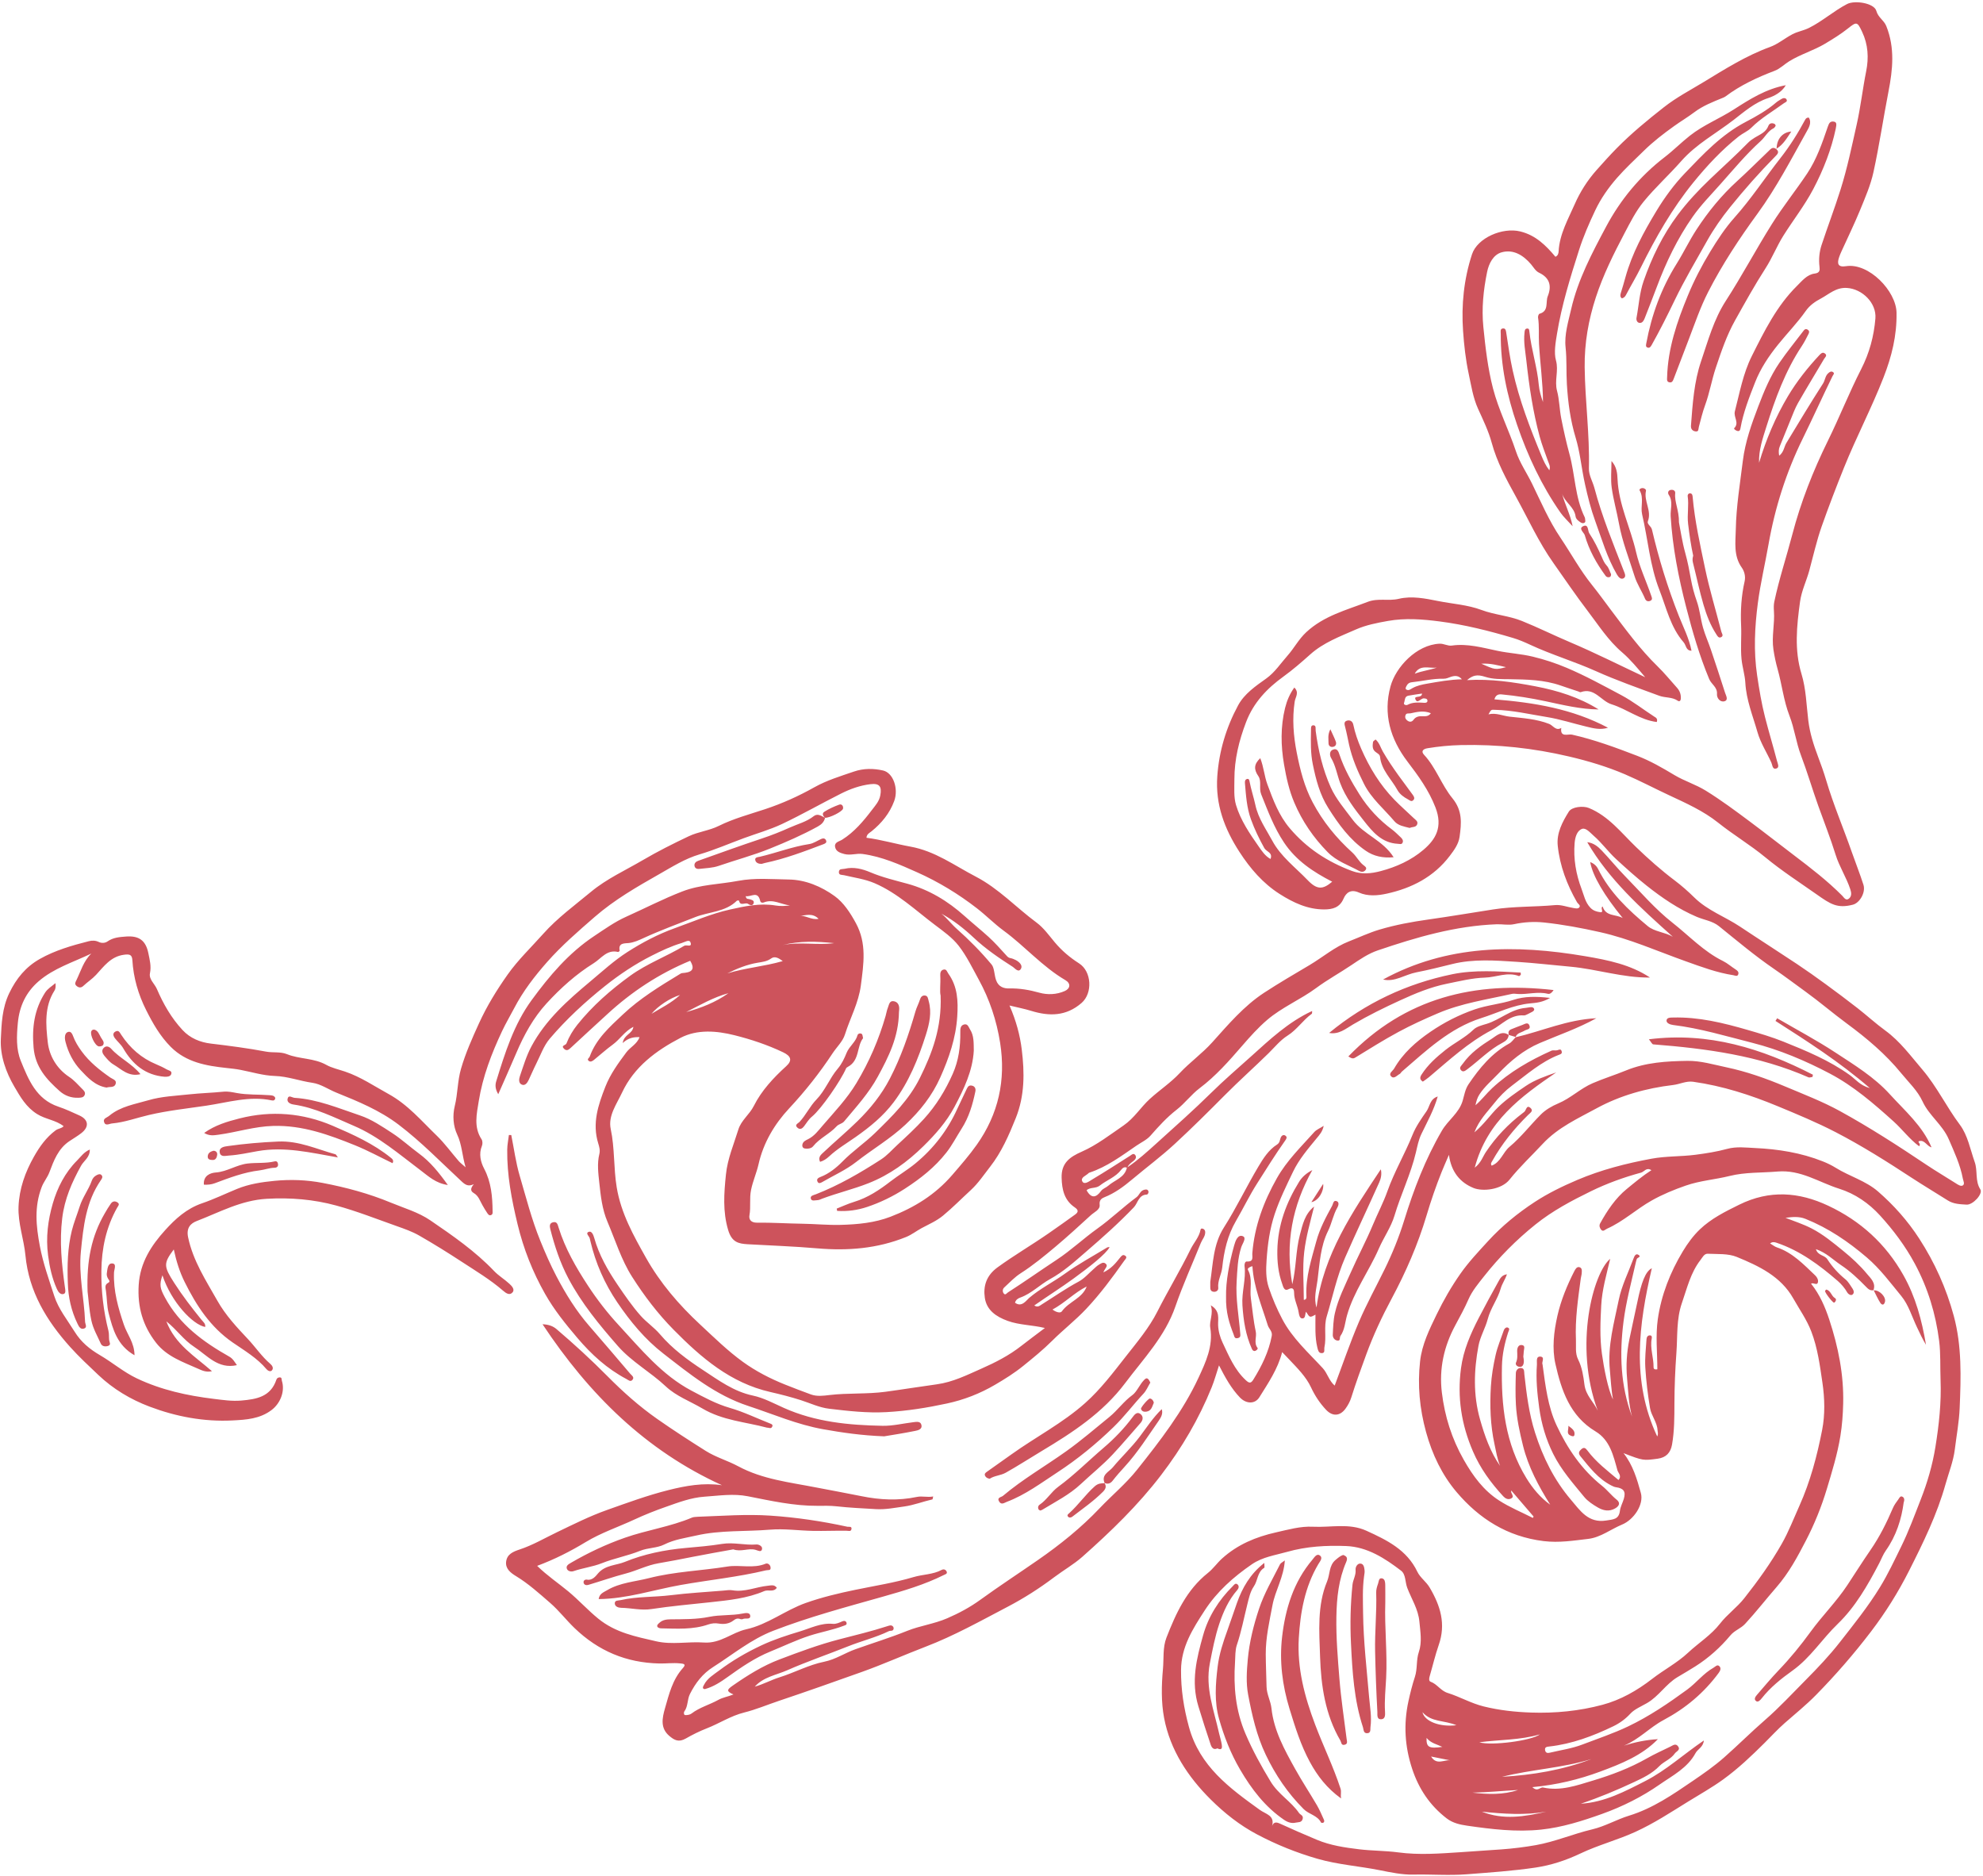 <?xml version="1.0" encoding="UTF-8" standalone="no"?><svg xmlns="http://www.w3.org/2000/svg" xmlns:xlink="http://www.w3.org/1999/xlink" fill="#000000" height="499.2" preserveAspectRatio="xMidYMid meet" version="1" viewBox="-0.2 -0.6 527.8 499.2" width="527.8" zoomAndPan="magnify"><g id="change1_1"><path d="M403.244,275.397c-0.019,0.019-0.037,0.042-0.055,0.061c-0.005,0.001-0.009,0.002-0.014,0.003L403.244,275.397z M523.223,320.013c-1.689-0.106-3.448-0.136-4.987-1.113c-3.191-2.026-6.443-3.956-9.605-6.025 c-6.584-4.308-13.237-8.514-20.22-12.131c-5.007-2.594-10.226-4.76-15.451-6.924c-7.284-3.018-14.676-5.399-22.481-6.506 c-1.887-0.268-3.561,0.65-5.376,0.864c-7.113,0.837-14.091,2.787-20.33,6.188c-4.987,2.719-10.282,5.082-14.384,9.494 c-2.929,3.15-6.097,6.096-8.793,9.482c-2.194,2.755-7.195,3.221-9.586,2.249c-3.583-1.457-5.95-4.275-6.559-8.826 c-0.775,1.811-1.389,3.173-1.944,4.56c-1.515,3.789-2.841,7.641-4.007,11.556c-2.309,7.752-5.521,15.115-9.35,22.254 c-2.542,4.74-4.838,9.663-6.688,14.708c-1.397,3.811-2.796,7.647-4.014,11.534c-0.33,1.052-0.892,2.081-1.549,2.972 c-1.457,1.974-3.445,2.081-5.14,0.278c-1.662-1.767-2.964-3.725-4.022-5.993c-1.308-2.805-3.605-5.077-5.751-7.357 c-0.607-0.645-1.224-1.281-1.924-2.013c-1.16,4.528-3.709,8.226-6.058,12.006c-1.175,1.891-3.522,1.803-5.179,0.077 c-2.29-2.386-3.876-5.242-5.57-8.551c-0.731,2.212-1.232,4.072-1.95,5.843c-3.397,8.387-7.908,16.077-13.43,23.309 c-6.187,8.102-13.436,15.095-20.989,21.79c-2.256,1.999-5.044,3.593-7.495,5.439c-3.925,2.955-8.046,5.591-12.344,7.84 c-7.179,3.756-14.254,7.732-21.874,10.652c-5.665,2.17-11.215,4.661-16.935,6.704c-7.352,2.626-14.712,5.228-22.116,7.712 c-3.072,1.031-6.129,2.326-9.237,3.098c-3.603,0.895-6.612,2.919-9.975,4.225c-1.879,0.73-3.799,1.679-5.556,2.689 c-1.936,1.113-3.087,0.425-4.379-0.656c-2.493-2.086-1.921-4.78-1.186-7.351c1.087-3.801,2.01-7.694,4.803-10.77 c1.021-1.124-0.078-1.13-0.837-1.21c-1.833-0.193-3.662,0.07-5.503,0.027c-8.769-0.206-16.174-3.312-22.525-9.417 c-2.251-2.164-4.129-4.647-6.513-6.716c-2.928-2.542-5.78-5.12-9.105-7.139c-1.454-0.883-2.845-1.993-2.59-3.872 c0.264-1.946,1.831-2.617,3.612-3.204c3.465-1.141,6.629-3.011,9.908-4.584c4.363-2.093,8.708-4.286,13.342-5.928 c5.401-1.913,10.77-3.89,16.321-5.284c4.609-1.157,9.294-2.019,14.261-1.303c-20.313-9.24-35.399-24.209-47.758-42.837 c1.676,0.047,2.856,0.554,3.692,1.266c4.706,4.008,9.257,8.183,13.614,12.584c4.098,4.139,8.446,8.013,13.255,11.378 c4.213,2.949,8.519,5.732,12.865,8.47c2.73,1.72,5.838,2.583,8.656,4.1c6.479,3.486,13.691,4.256,20.763,5.641 c4.013,0.786,8.042,1.496,12.047,2.315c4.924,1.007,9.816,1.238,14.733,0.202c1.445-0.305,2.821,0.178,4.343-0.128 c-0.103,0.41-0.118,0.767-0.209,0.787c-2.524,0.575-5.017,1.549-7.502,1.886c-2.448,0.331-4.951,0.855-7.521,0.701 c-3.5-0.21-6.992-0.355-10.486-0.75c-1.649-0.186-3.391-0.141-5.078-0.131c-6.307,0.036-12.402-1.334-18.518-2.54 c-3.887-0.766-7.694-0.154-11.547,0.108c-3.618,0.246-6.961,1.544-10.278,2.705c-2.823,0.987-5.664,2.114-8.376,3.375 c-4.314,2.006-8.861,3.515-12.96,5.997c-4.042,2.448-8.247,4.594-12.926,6.337c2.665,2.605,5.581,4.555,8.251,6.763 c2.783,2.302,5.187,4.985,8.003,7.279c4.627,3.769,10,4.777,15.409,6.032c4.206,0.976,8.51,0.027,12.704,0.328 c4.439,0.318,7.439-2.668,11.287-3.521c5.742-1.272,10.391-5.087,15.862-7.019c4.301-1.519,8.693-2.564,13.176-3.491 c5.165-1.068,10.415-1.875,15.49-3.388c2.476-0.738,5.157-0.654,7.502-1.914c0.563-0.302,1.117-0.037,1.322,0.484 c0.22,0.562-0.368,0.684-0.764,0.881c-5.178,2.582-10.701,4.199-16.235,5.765c-9.804,2.774-19.648,5.388-29.177,9.074 c-5.927,2.293-10.733,6.311-15.99,9.647c-2.817,1.787-4.686,4.234-6.168,7.164c-0.763,1.508-0.478,3.275-1.499,4.662 c-0.223,0.303-0.111,0.948,0.206,0.966c0.565,0.032,1.27-0.079,1.703-0.41c2.169-1.656,4.811-2.342,7.144-3.638 c1.189-0.66,2.51-0.839,4.024-1.445c-1.981-0.849-1.75-1.27-0.165-2.373c3.915-2.724,7.962-5.255,12.372-6.93 c5.235-1.989,10.492-3.949,15.966-5.369c4.29-1.114,8.633-2.148,12.863-3.524c0.546-0.178,1.006-0.343,1.427,0.119 c0.129,0.142,0.198,0.43,0.156,0.62c-0.158,0.711-0.83,0.41-1.242,0.609c-3.499,1.691-7.28,2.608-10.871,4.044 c-5.388,2.153-10.893,4.031-16.198,6.364c-2.932,1.289-6.317,1.774-8.635,4.361c2.272-0.614,4.33-1.777,6.571-2.477 c4.017-1.256,7.769-3.319,11.925-4.156c2.979-0.6,5.476-2.318,8.289-3.321c4.593-1.637,9.256-3.071,13.797-4.897 c3.415-1.374,7.176-1.837,10.642-3.343c3.106-1.35,6.004-2.89,8.751-4.88c5.05-3.66,10.277-7.075,15.403-10.631 c5.892-4.087,11.451-8.552,16.413-13.779c3.274-3.449,6.984-6.512,9.95-10.233c6.149-7.715,12.224-15.562,16.386-24.543 c1.882-4.062,3.924-8.374,3.104-13.276c-0.307-1.833,0.907-3.674,0.137-5.952c2.556,1.473,1.894,3.601,1.953,5.225 c0.062,1.71,0.557,3.356,1.178,4.67c1.673,3.534,3.188,7.243,6.183,10.024c0.909,0.844,1.363,0.908,2.02-0.152 c2.239-3.615,4.09-7.376,4.897-11.605c0.238-1.248-0.756-1.885-1.058-2.857c-1.605-5.17-3.755-10.188-4.085-15.719 c-0.729,0.145-1.391,0.605-1.199,0.957c1.329,2.438,0.431,5.078,0.785,7.6c0.413,2.941,0.666,5.912,1.298,8.816 c0.315,1.451-0.583,3.002,0.482,4.384c0.18,0.233-0.263,0.674-0.636,0.783c-0.433,0.126-0.701-0.154-0.869-0.524 c-1.666-3.692-2.252-7.531-2.521-11.603c-0.235-3.554,0.989-6.905,0.565-10.385c-0.068-0.562,0.11-1.313,0.614-1.281 c1.938,0.123,1.379-1.243,1.457-2.223c0.574-7.186,3.026-13.737,6.549-19.97c2.633-4.659,6.425-8.342,9.941-12.261 c0.573-0.639,1.474-0.984,2.503-1.645c-0.333,1.565-1.069,2.33-1.93,3.379c-2.261,2.755-4.647,5.538-6.219,8.818 c-1.769,3.691-3.586,7.373-4.885,11.259c-1.322,3.955-1.889,8.087-2.164,12.233c-0.163,2.455-0.233,4.941,0.581,7.358 c0.978,2.904,2.168,5.701,3.598,8.414c2.694,5.111,6.954,8.891,10.785,13.051c1.233,1.338,1.644,3.332,3.157,4.62 c2.132-5.657,4.075-11.371,6.435-16.907c2.042-4.79,4.566-9.374,6.862-14.057c2.059-4.198,3.812-8.522,5.194-12.99 c2.564-8.293,5.634-16.328,10.043-23.89c1.651-2.832,4.555-4.667,5.529-7.959c0.435-1.471,0.65-3.048,1.572-4.408 c2.924-4.314,6.165-8.268,10.835-10.841c0.663-0.366,1.133-1.083,1.682-1.656c7.05-1.63,13.756-4.705,21.487-5.061 c-5.019,2.762-10.127,4.494-15.056,6.601c-4.379,1.872-7.855,4.816-11.062,8.18c-1.701,1.785-3.603,3.372-4.981,5.482 c-0.594,0.91-0.845,1.839-1.068,2.891c1.631-1.38,2.877-3.087,4.416-4.521c4.652-4.334,10.061-7.425,15.805-9.997 c0.438-0.196,1.038,0.003,1.529-0.117c0.51-0.124,1.017-0.497,1.211,0.34c0.147,0.635-0.388,0.733-0.788,0.89 c-4.738,1.856-8.511,5.228-12.491,8.209c-1.724,1.291-3.333,2.919-4.73,4.708c-1.8,2.306-3.95,4.339-5.237,7.703 c2.662-2.225,4.275-4.742,6.387-6.767c2.243-2.15,4.771-3.862,7.274-5.564c2.406-1.636,5.256-2.619,8.118-3.616 c-9.379,6.407-18.429,13.004-21.688,25.351c1.691-1.312,2.157-2.951,2.953-4.144c2.702-4.052,5.964-7.458,9.805-10.377 c0.231-0.176,0.488-0.353,0.642-0.589c0.341-0.523,0.517-1.569,1.376-0.849c0.962,0.807,0.065,1.3-0.555,1.912 c-3.739,3.688-7.032,7.739-9.598,12.344c-0.162,0.29-0.481,0.611-0.121,1.162c2.396-0.89,2.98-3.527,4.756-5.012 c3.071-2.568,5.519-5.771,8.334-8.597c1.264-1.269,2.954-2.25,4.623-2.948c3.315-1.385,5.896-3.97,9.152-5.375 c2.915-1.258,5.964-2.203,8.904-3.407c5.249-2.15,10.774-2.467,16.327-2.549c3.533-0.052,6.922,0.983,10.344,1.703 c5.382,1.132,10.554,2.955,15.606,5.084c4.941,2.082,9.988,4.014,14.671,6.588c7.904,4.344,15.492,9.245,22.99,14.272 c2.563,1.718,5.231,3.279,7.834,4.939c0.589,0.376,1.331,0.883,1.847,0.572c0.618-0.372,0.149-1.176,0.025-1.832 c-0.702-3.698-2.262-7.038-3.751-10.472c-1.686-3.889-5.237-6.295-6.959-10.031c-1.347-2.923-3.72-5.108-5.688-7.526 c-4.147-5.094-9.185-9.33-14.487-13.24c-3.72-2.742-7.233-5.766-10.977-8.473c-2.788-2.015-5.534-4.1-8.365-6.038 c-5.13-3.512-9.865-7.501-14.685-11.393c-1.734-1.4-3.947-1.648-5.906-2.484c-4.916-2.096-9.244-5.05-13.374-8.329 c-2.804-2.226-5.474-4.629-8.11-7.055c-2.104-1.937-3.773-4.304-5.95-6.192c-0.965-0.837-2.064-2.206-3.11-1.835 c-1.375,0.488-1.846,2.293-1.967,3.749c-0.351,4.213,0.359,8.317,1.853,12.26c0.648,1.71,0.965,3.549,2.35,4.99 c0.778,0.81,1.712,1.049,2.572,1.163c1.208,0.16-0.064-1.087,0.677-1.514c0.838,2.733,3.55,2.026,5.353,3.085 c-4.9-5.989-8.051-11.26-8.66-14.922c1,0.423,1.678,1.016,2.095,1.858c3.081,6.219,8.002,10.88,13.215,15.204 c1.84,1.526,4.578,1.594,6.684,2.84c-8.493-7.612-16.96-15.173-22.784-25.172c1.672,0.182,2.845,1.15,3.868,2.225 c2.157,2.267,4.135,4.708,6.321,6.945c4.081,4.174,7.929,8.673,12.49,12.252c4.411,3.462,8.303,7.67,13.445,10.199 c1.19,0.585,2.21,1.507,3.339,2.227c0.485,0.309,0.903,0.655,0.754,1.243c-0.202,0.799-0.905,0.378-1.31,0.316 c-4.38-0.671-8.506-2.217-12.657-3.698c-7.571-2.701-14.934-5.998-22.833-7.766c-4.934-1.105-9.906-2.041-14.912-2.57 c-2.589-0.274-5.32-0.128-7.958,0.445c-1.529,0.332-3.108-0.032-4.672,0.028c-10.983,0.419-21.345,3.458-31.615,6.948 c-2.539,0.863-4.785,2.405-7.021,3.913c-3.094,2.087-6.39,3.89-9.385,6.104c-4.187,3.095-9.081,5.102-13.036,8.482 c-2.414,2.063-4.562,4.468-6.649,6.877c-3.506,4.048-7.015,8.045-11.332,11.303c-2.223,1.678-3.934,4.028-6.137,5.741 c-2.611,2.03-4.773,4.421-6.934,6.881c-0.997,1.135-2.509,1.821-3.793,2.701c-3.962,2.715-7.819,5.612-12.458,7.148 c-0.07,0.023-0.15,0.05-0.198,0.102c-0.674,0.719-2.311,1.178-1.689,2.269c0.536,0.941,1.81-0.065,2.558-0.512 c3.395-2.027,6.721-4.17,10.057-6.294c0.511-0.325,1.034-0.903,1.508-0.162c0.382,0.596-0.102,1.182-0.587,1.539 c-0.63,0.463-1.218,0.936-1.562,1.647c2.81-1.898,5.313-4.175,7.817-6.438c4.888-4.417,9.823-8.793,14.513-13.415 c3.407-3.357,7.041-6.469,10.579-9.656c4.976-4.48,9.914-9.156,16.26-12.096c-0.028,0.264,0.041,0.646-0.095,0.743 c-2.355,1.699-3.933,4.23-6.438,5.805c-1.94,1.22-3.425,3.088-5.049,4.683c-3.831,3.762-7.845,7.334-11.622,11.139 c-4.375,4.408-8.776,8.781-13.337,12.993c-3.609,3.333-7.553,6.269-11.31,9.424c-2.298,1.93-4.632,3.674-7.446,4.788 c-0.633,0.251-1.418,0.697-1.25,2.004c0.167,1.306-1.442,1.942-2.351,2.773c-3.082,2.821-6.163,5.648-9.36,8.336 c-2.993,2.516-6.013,5.004-9.327,7.127c-1.601,1.026-2.943,2.467-4.358,3.768c-0.496,0.457-0.503,1.175-0.094,1.646 c0.414,0.476,0.756-0.129,1.104-0.351c4.38-2.808,8.625-5.819,12.971-8.68c3.785-2.492,7.121-5.658,10.819-8.295 c3.635-2.592,6.833-5.705,10.417-8.348c0.749-0.552,0.949-1.699,2.022-1.968c0.476-0.119,0.923-0.17,1.119,0.353 c0.146,0.39-0.126,0.908-0.443,0.918c-2.161,0.073-2.355,2.276-3.417,3.387c-4.01,4.198-8.312,8.02-12.698,11.807 c-3.056,2.638-6.049,5.349-9.568,7.28c-2.748,1.509-4.951,3.853-7.945,4.932c-0.647,0.233-1.212,0.588-1.422,1.381 c1.801,1.312,2.992-0.617,3.758-1.27c2.928-2.496,6.359-4.184,9.444-6.406c3.595-2.589,7.526-4.712,11.318-7.025 c0.169-0.103,0.416-0.078,0.662-0.118c-0.877,1.781-5.515,5.414-9.52,8.327c-3.412,2.481-6.98,4.739-10.536,7.217 c0.924,0.63,1.521,0.02,1.97-0.259c3.271-2.033,6.41-4.263,9.829-6.081c1.54-0.819,2.742-2.275,4.099-3.44 c0.398-0.342,0.764-0.741,1.21-1.004c0.558-0.329,1.195-0.89,1.848-0.378c0.865,0.68-0.182,1.24-0.565,2.364 c2.107-0.998,3.218-2.406,4.31-3.757c0.422-0.522,0.782-1.077,1.381-0.761c0.855,0.452,0.169,0.983-0.159,1.448 c-3.141,4.454-6.392,8.842-10.125,12.805c-2.816,2.99-6.096,5.536-9.011,8.439c-2.449,2.439-5.106,4.597-7.785,6.76 c-2.335,1.886-4.842,3.446-7.422,4.961c-4.022,2.362-8.307,4.024-12.814,4.993c-5.304,1.141-10.635,2-16.116,2.299 c-5.178,0.282-10.186-0.304-15.246-0.902c-2.615-0.309-4.996-1.467-7.478-2.263c-2.691-0.862-5.44-1.565-8.196-2.194 c-10.581-2.414-18.356-9.103-25.708-16.556c-4.233-4.291-7.838-9.037-11.054-14.086c-2.891-4.539-4.45-9.704-6.549-14.619 c-1.441-3.374-1.811-6.909-2.191-10.426c-0.271-2.511-0.613-5.121,0.015-7.653c0.254-1.024-0.038-1.985-0.301-2.836 c-1.651-5.34-0.014-10.195,1.898-15.069c1.33-3.391,3.445-6.273,5.584-9.15c1.052-1.414,2.845-2.178,3.514-4.052 c-1.503-0.048-2.944,0.151-4.484,1.571c0.349-2.312,2.629-2.423,2.842-4.317c-2.345,1.209-3.589,3.356-5.496,4.74 c-1.731,1.256-3.317,2.712-4.984,4.058c-0.407,0.329-0.925,0.664-1.418,0.252c-0.55-0.46,0.152-0.76,0.283-1.125 c1.698-4.727,5.34-7.928,8.847-11.233c4.49-4.23,9.712-7.431,14.948-10.61c0.255-0.155,0.529-0.36,0.807-0.381 c2.146-0.166,3.726-0.667,2.129-3.279c-8.247,3.405-15.577,8.229-22.122,14.274c-3.171,2.929-6.379,5.82-9.527,8.774 c-0.613,0.575-1.161,1.092-1.893,0.4c-0.973-0.92,0.421-0.939,0.606-1.42c0.707-1.838,1.725-3.528,2.926-5.027 c4.024-5.019,8.822-9.219,14.03-12.997c4.495-3.261,9.709-5.157,14.413-7.996c0.575-0.347,2.174,0.523,1.649-0.912 c-0.318-0.87-1.49-0.073-2.321,0.174c-2.802,0.833-5.431,2.075-8.011,3.381c-4.422,2.239-8.538,4.974-12.424,8.076 c-5.319,4.247-10.312,8.85-14.71,14.022c-1.606,1.888-2.461,4.426-3.608,6.692c-0.709,1.4-1.306,2.856-1.986,4.271 c-0.366,0.762-0.934,1.618-1.831,1.251c-0.889-0.363-0.778-1.47-0.521-2.218c0.926-2.69,1.728-5.439,3.078-7.961 c3.791-7.081,9.657-12.257,15.709-17.318c3.214-2.688,6.301-5.532,9.833-7.792c3.997-2.558,8.175-4.76,12.68-6.374 c4.847-1.737,9.608-3.824,14.619-4.938c3.939-0.875,7.995-1.768,12.142-1.073c1.244,0.209,2.534,0.145,3.825-0.019 c-2.329-0.248-4.481-1.799-6.974-0.789c-0.36,0.146-0.833,0.045-0.93-0.385c-0.648-2.869-2.444-0.992-3.867-1.302 c0.155,0.921,0.626,0.69,0.941,0.794c0.548,0.181,1.378,0.279,1.184,1.047c-0.215,0.851-1.075,0.54-1.487,0.235 c-0.735-0.545-2.113,0.762-2.406-0.877c-0.006-0.032-0.477-0.085-0.584,0.021c-3.068,3.039-7.391,2.911-11.083,4.364 c-4.636,1.824-9.315,3.534-13.845,5.619c-1.226,0.564-2.422,1.108-3.838,1.283c-0.954,0.118-2.901-0.159-2.425,2.025 c0.019,0.088-0.325,0.384-0.443,0.355c-2.952-0.734-4.481,1.748-6.477,2.989c-4.71,2.929-8.857,6.667-12.565,10.719 c-3.47,3.792-5.994,8.368-8.025,13.153c-1.519,3.578-3.115,7.124-4.81,10.987c-0.782-1.287-0.867-2.377-0.551-3.403 c2.332-7.569,4.717-15.189,9.44-21.641c4.704-6.427,9.824-12.506,16.626-17.031c2.782-1.851,5.539-3.814,8.53-5.155 c4.983-2.233,9.834-4.756,14.946-6.731c4.817-1.861,9.888-1.88,14.825-2.812c4.565-0.862,9.05-0.426,13.543-0.362 c4.428,0.064,8.637,1.862,12.152,4.396c2.406,1.735,4.174,4.44,5.685,7.231c2.923,5.401,2.056,10.824,1.321,16.509 c-0.611,4.726-2.874,8.745-4.25,13.123c-0.582,1.851-2.185,3.325-3.284,4.994c-3.43,5.206-7.284,10.078-11.572,14.675 c-3.869,4.148-6.834,9.102-8.129,14.829c-0.522,2.31-1.507,4.465-1.995,6.835c-0.474,2.3-0.028,4.534-0.431,6.779 c-0.18,1.001,0.31,1.981,2.005,1.96c4.016-0.051,8.081,0.228,12.052,0.281c3.351,0.045,6.797,0.395,10.203,0.306 c4.613-0.121,9.093-0.553,13.297-2.173c6.279-2.419,11.875-5.831,16.447-11.14c2.245-2.607,4.521-5.216,6.497-8.005 c5.769-8.145,7.784-17.207,6.223-27.125c-0.939-5.966-2.822-11.606-5.691-16.835c-1.675-3.052-3.216-6.269-5.342-9.005 c-1.692-2.177-4.081-3.863-6.322-5.554c-5.188-3.916-9.958-8.467-16.026-11.087c-2.598-1.122-5.439-1.489-8.184-2.145 c-0.527-0.126-1.386,0.054-1.354-0.836c0.036-0.983,0.904-0.722,1.535-0.872c2.417-0.574,4.742,0.047,6.859,0.942 c3.198,1.352,6.514,2.131,9.834,3.038c5.766,1.575,10.766,4.601,15.252,8.622c2.077,1.862,4.275,3.625,6.345,5.51 c1.687,1.536,3.21,3.257,4.745,4.95c0.319,0.352,0.56,0.62,1.051,0.708c0.507,0.091,1.015,0.287,1.471,0.532 c0.898,0.483,1.856,1.357,1.395,2.254c-0.65,1.263-1.697-0.13-2.154-0.423c-3.622-2.318-7.177-4.727-10.348-7.701 c-2.63-2.466-5.47-4.744-8.703-6.488c1.508,1.194,2.62,2.742,4.069,4.023c3.32,2.934,6.457,6.123,9.298,9.519 c0.743,0.888,0.697,2.73,1.18,4.131c0.643,1.863,2.143,2.262,3.461,2.231c2.803-0.066,5.407,0.388,8.101,1.141 c2.133,0.596,4.549,0.511,6.721-0.447c1.49-0.657,1.684-2.02,0.17-2.906c-6.131-3.591-10.77-9.018-16.447-13.178 c-2.448-1.794-4.648-4.04-7.078-5.925c-4.93-3.824-10.256-7.062-15.945-9.602c-4.665-2.083-9.372-4.179-14.518-4.872 c-1.606-0.216-3.204,0.446-4.856,0.012c-1.18-0.31-2.28-0.712-2.458-1.957c-0.173-1.213,1.098-1.36,1.893-1.861 c3.255-2.049,5.695-4.975,7.978-7.975c0.853-1.12,1.886-2.223,2.179-3.839c0.422-2.328-0.203-3.246-2.638-2.954 c-2.76,0.331-5.364,1.268-7.819,2.502c-5.252,2.641-10.364,5.57-15.674,8.082c-3.272,1.548-6.808,2.537-10.219,3.794 c-3.915,1.442-7.76,3.115-11.752,4.296c-3.906,1.156-7.307,3.318-10.73,5.263c-5.966,3.39-11.941,6.823-17.206,11.401 c-4.392,3.818-8.792,7.624-12.628,11.97c-3.325,3.767-6.425,7.768-8.775,12.29c-1.065,2.049-2.246,4.022-3.236,6.129 c-2.806,5.974-5.157,12.087-6.205,18.614c-0.546,3.401-1.398,6.909,0.752,10.182c0.281,0.428,0.293,1.247,0.089,1.745 c-0.884,2.159-0.333,4.305,0.599,6.081c1.891,3.605,2.197,7.394,2.245,11.297c0.005,0.385,0.073,0.772-0.324,0.991 c-0.553,0.304-0.855-0.14-1.095-0.487c-0.468-0.674-0.873-1.393-1.286-2.104c-0.667-1.15-1.027-2.49-2.315-3.23 c-1.043-0.599-0.768-1.419,0.031-2.369c-1.45,0.711-2.252,0.208-3.248-0.716c-5.512-5.113-10.735-10.522-16.764-15.104 c-5.081-3.862-10.801-6.192-16.587-8.536c-2.133-0.864-4.161-2.298-6.36-2.613c-3.368-0.482-6.593-1.714-10.005-1.822 c-3.14-0.099-6.127-1.047-9.172-1.628c-1.23-0.235-2.415-0.359-3.648-0.491c-5.426-0.583-10.769-1.481-14.902-5.636 c-2.83-2.846-4.776-6.268-6.541-9.781c-2.092-4.163-3.387-8.599-3.665-13.291c-0.092-1.547-0.836-1.625-2.28-1.428 c-3.489,0.476-5.319,3.116-7.39,5.349c-1.042,1.124-2.291,1.904-3.369,2.927c-0.578,0.549-1.183,0.547-1.807,0.027 c-0.643-0.537-0.291-1.035-0.023-1.589c1.163-2.403,1.875-5.059,3.945-7.04c-4.816,2.312-10.021,3.896-14.073,7.423 c-3.258,2.836-5.067,6.498-5.491,11.075c-0.324,3.503-0.474,6.972,0.797,10.081c2.037,4.983,4.101,10.206,10.001,12.175 c1.904,0.636,3.736,1.501,5.57,2.33c2.481,1.122,2.685,3.047,0.523,4.722c-0.995,0.771-2.095,1.413-3.135,2.106 c-3.038,2.023-4.178,5.201-5.353,8.303c-0.533,1.408-1.497,2.495-2.043,3.917c-2.022,5.265-1.512,10.356-0.494,15.75 c0.867,4.594,2.434,8.919,3.842,13.288c1.103,3.425,3.48,6.359,5.398,9.458c1.722,2.782,4.02,4.664,6.754,6.262 c3.346,1.956,6.305,4.519,9.845,6.195c6.492,3.073,13.373,4.576,20.453,5.437c2.444,0.297,4.839,0.664,7.33,0.448 c4.043-0.35,7.797-0.998,9.319-5.524c0.131-0.388,0.409-0.615,0.832-0.641c0.713-0.044,0.508,0.486,0.638,0.897 c0.889,2.819-0.412,6.031-2.745,7.794c-3.133,2.368-6.759,2.581-10.372,2.766c-7.636,0.392-15.077-1.014-22.15-3.699 c-4.986-1.893-9.611-4.639-13.592-8.415c-2.553-2.422-5.134-4.816-7.48-7.426c-6.271-6.977-10.995-14.75-11.91-24.363 c-0.415-4.362-2.019-8.553-1.839-13.003c0.195-4.797,1.763-9.162,4.098-13.292c1.511-2.673,3.247-5.131,5.772-7.009 c0.692-0.514,1.57-0.469,2.131-1.103c-2.081-1.648-4.805-1.821-7.069-3.243c-2.914-1.829-4.445-4.549-6.04-7.273 c-2.282-3.898-3.807-8.272-3.603-12.697c0.187-4.055,0.327-8.223,2.233-12.194c1.898-3.954,4.434-7.012,8.146-9.111 c4.057-2.293,8.52-3.575,13.012-4.717c0.88-0.224,1.8-0.221,2.646,0.186c0.831,0.4,1.717,0.315,2.37-0.139 c1.509-1.049,3.157-1.16,4.906-1.294c3.417-0.263,5.26,1.005,5.955,4.453c0.353,1.749,0.812,3.436,0.423,5.316 c-0.332,1.606,1.23,2.769,1.836,4.178c1.704,3.965,3.849,7.727,6.834,10.939c2.054,2.21,4.713,3.269,7.545,3.607 c4.924,0.587,9.829,1.223,14.706,2.141c1.809,0.341,3.79-0.034,5.528,0.669c3.386,1.369,7.177,0.994,10.524,2.873 c1.386,0.779,3.283,1.205,4.955,1.77c4.166,1.408,7.762,3.87,11.577,5.965c5.138,2.821,8.753,7.148,12.805,11.059 c2.134,2.06,3.888,4.511,5.841,6.761c0.433,0.499,0.98,0.897,1.862,1.69c-0.941-3.197-0.965-6.015-2.251-8.749 c-1.037-2.205-1.269-4.989-0.627-7.598c0.799-3.248,0.705-6.607,1.658-9.89c1.223-4.211,2.987-8.141,4.783-12.085 c2.094-4.6,4.758-8.921,7.651-13.011c2.74-3.874,6.242-7.21,9.417-10.775c3.799-4.267,8.416-7.623,12.778-11.242 c4.139-3.434,9.089-5.67,13.717-8.383c3.992-2.341,8.088-4.398,12.26-6.373c2.591-1.227,5.459-1.498,7.981-2.75 c3.963-1.968,8.233-3.095,12.385-4.473c4.57-1.517,8.887-3.467,13.045-5.801c3.351-1.881,6.984-2.969,10.572-4.2 c2.533-0.869,5.165-0.86,7.738-0.281c2.73,0.614,4.177,4.881,2.965,8.147c-1.213,3.268-3.325,5.839-5.987,8.005 c-0.566,0.46-1.309,0.744-1.391,1.749c3.967,0.512,7.802,1.658,11.665,2.352c6.608,1.187,11.722,5.021,17.398,7.973 c6.15,3.198,10.781,8.246,16.234,12.271c1.83,1.351,3.297,3.397,4.8,5.2c1.891,2.268,4.063,4.089,6.493,5.638 c3.368,2.145,3.659,7.932,0.672,10.529c-4.116,3.58-8.613,3.594-13.457,2.098c-1.75-0.54-3.559-0.885-5.732-1.415 c1.754,4.034,2.79,7.853,3.264,11.727c0.752,6.144,0.809,12.237-1.594,18.24c-1.84,4.596-3.829,9.128-6.837,12.96 c-1.63,2.076-3.116,4.355-5.178,6.247c-2.437,2.237-4.76,4.609-7.334,6.739c-1.738,1.438-3.783,2.306-5.692,3.33 c-1.398,0.75-2.642,1.762-4.176,2.382c-7.651,3.089-15.529,3.708-23.656,3.005c-6.14-0.531-12.308-0.741-18.463-1.089 c-2.514-0.142-4.256-0.548-5.225-3.813c-1.459-4.92-1.095-9.758-0.583-14.746c0.435-4.232,2.081-8.003,3.299-11.95 c0.77-2.495,2.966-4,4.126-6.307c2.058-4.094,5.222-7.485,8.625-10.576c1.668-1.515,1.314-2.678-0.854-3.707 c-4.165-1.978-8.544-3.44-12.953-4.538c-4.721-1.176-9.872-1.618-14.333,0.708c-6.462,3.369-12.356,7.7-15.571,14.595 c-1.429,3.065-3.749,6.149-3.001,9.67c1.09,5.125,0.74,10.333,1.583,15.47c1.14,6.94,4.464,12.865,7.802,18.799 c3.78,6.717,8.745,12.492,14.408,17.758c3.707,3.448,7.336,7.02,11.415,9.965c3.411,2.462,7.235,4.439,11.195,6.02 c2.278,0.909,4.569,1.787,6.872,2.627c1.599,0.583,3.313,0.356,4.899,0.165c4.975-0.597,10-0.207,14.955-0.875 c4.548-0.614,9.087-1.361,13.624-1.978c4.343-0.591,8.134-2.513,11.913-4.18c3.657-1.613,7.372-3.503,10.638-6.074 c1.966-1.548,4.004-3.032,6.251-4.741c-3.411-0.828-6.763-0.758-9.91-1.898c-3.105-1.125-5.607-2.873-6.08-6.157 c-0.452-3.139,0.428-5.932,3.385-8.082c4.43-3.221,9.15-5.974,13.636-9.088c2.368-1.644,4.723-3.308,7.057-5.001 c0.873-0.633,0.844-1.213-0.129-1.872c-2.784-1.885-3.421-4.692-3.505-7.887c-0.104-3.917,2.136-5.525,5.355-6.942 c4.009-1.765,7.503-4.492,11.127-6.974c2.846-1.949,4.561-4.846,7.002-7.07c2.586-2.356,5.544-4.297,7.955-6.876 c2.707-2.896,5.948-5.179,8.642-8.172c4.243-4.715,8.416-9.67,13.796-13.193c3.958-2.591,8.066-4.975,12.139-7.397 c3.497-2.079,6.665-4.82,10.468-6.296c2.701-1.049,5.326-2.299,8.154-3.139c4.256-1.264,8.572-2.052,12.916-2.667 c5.783-0.818,11.549-1.792,17.312-2.69c5.507-0.859,11.016-0.644,16.506-1.156c1.564-0.146,3.198,0.511,4.805,0.769 c0.574,0.092,1.319,0.313,1.662-0.23c0.327-0.517-0.399-0.85-0.645-1.279c-2.693-4.689-4.588-9.705-5.146-15.078 c-0.344-3.311,1.225-6.296,2.946-9.05c0.822-1.316,3.839-1.593,5.341-0.976c5.282,2.172,8.65,6.629,12.575,10.41 c3.266,3.147,6.659,6.15,10.27,8.874c1.852,1.396,3.59,2.931,5.208,4.526c3.543,3.493,8.197,5.108,12.209,7.784 c5.011,3.343,10.092,6.582,15.107,9.919c2.584,1.72,5.118,3.52,7.625,5.35c2.875,2.098,5.725,4.233,8.532,6.422 c2.493,1.944,4.83,4.096,7.383,5.955c3.931,2.862,6.744,6.744,9.841,10.367c3.868,4.524,6.433,9.943,10,14.705 c2.102,2.806,2.755,6.549,3.949,9.922c0.845,2.387,0.035,4.982,1.495,7.269C527.648,317.118,524.944,320.12,523.223,320.013z M212.507,243.191c1.683-0.288,3.183,1.139,5.168,0.754C216.004,242.267,214.21,243.063,212.507,243.191z M208.112,250.929 c4.559-0.94,9.151,0.1,13.71-0.512C217.231,249.939,212.65,249.771,208.112,250.929z M193.389,258.469 c4.768-1.471,9.725-1.826,14.755-3.276c-1.136-0.847-2.145-1.38-3.083-0.703c-1.112,0.802-2.281,0.922-3.549,1.13 C198.643,256.089,195.95,257.19,193.389,258.469z M182.433,268.763c4.008-1.105,7.843-2.593,11.248-5.025 C189.674,264.828,186.098,266.906,182.433,268.763z M173.209,269.22c2.682-1.631,5.167-2.798,7.601-5.008 C178.168,265.007,174.903,267.16,173.209,269.22z M279.94,347.936c0.965,0.752,2.112,1.008,2.481,0.49 c1.861-2.613,5.451-3.448,6.613-6.623C285.772,343.431,283.298,346.112,279.94,347.936z M289.014,316.202 c1.309,2.345,2.604,1.864,3.816,0.217c0.522-0.71,1.359-0.911,1.955-1.442c1.716-1.527,4.358-2.114,4.953-4.793 c-0.68-0.342-1.212,0.147-1.508,0.541c-1.499,1.99-3.863,2.754-5.712,4.22C291.448,315.793,289.907,315.313,289.014,316.202z M519.818,349.613c2.179,8.048,1.921,16.295,1.57,24.565c-0.159,3.727-0.844,7.35-1.292,11.007 c-0.384,3.135-1.612,6.166-2.473,9.242c-2.257,8.067-5.908,15.525-9.671,22.977c-2.905,5.752-6.289,11.166-10.164,16.245 c-4.526,5.933-9.432,11.583-14.669,16.908c-2.599,2.642-5.503,4.986-8.293,7.437c-1.891,1.661-3.583,3.517-5.362,5.285 c-3.467,3.444-7.001,6.816-11.003,9.713c-3.028,2.191-6.266,3.994-9.415,5.945c-4.553,2.82-9.023,5.756-13.954,8.008 c-4.794,2.19-9.901,3.509-14.613,5.75c-3.886,1.848-7.853,3.153-12.042,3.771c-6.046,0.892-12.146,1.301-18.241,1.775 c-4.762,0.371-9.508-0.026-14.257,0.083c-2.901,0.066-5.999-0.588-8.96-1.176c-5.478-1.089-11.079-1.468-16.477-3.022 c-5.606-1.613-10.947-3.762-16.126-6.501c-4.644-2.456-8.69-5.682-12.309-9.271c-6.073-6.023-10.802-13.164-12.424-21.708 c-0.799-4.212-0.707-8.655-0.308-13.038c0.254-2.789-0.089-5.726,0.924-8.329c2.512-6.451,5.375-12.739,11.036-17.234 c1.394-1.107,2.441-2.639,3.769-3.841c4.105-3.715,8.994-5.758,14.374-6.962c3.257-0.728,6.478-1.671,9.816-1.5 c4.746,0.243,9.609-1.035,14.226,1.065c5.453,2.481,10.777,5.08,13.558,10.904c0.772,1.617,2.33,2.599,3.297,4.239 c2.879,4.885,4.344,9.687,2.409,15.248c-0.953,2.739-1.61,5.581-2.426,8.369c-0.162,0.553-0.241,1.252,0.25,1.427 c1.765,0.629,2.656,2.4,4.559,2.992c3.241,1.008,6.18,2.747,9.579,3.587c4.186,1.035,8.376,1.481,12.607,1.628 c6.418,0.223,12.835-0.411,19.014-2.067c4.834-1.296,9.196-3.777,13.251-6.921c3.084-2.391,6.628-4.234,9.508-6.928 c2.808-2.626,6.146-4.689,8.523-7.756c1.918-2.475,4.49-4.272,6.44-6.74c3.661-4.634,7.103-9.414,10.009-14.535 c1.816-3.2,3.148-6.678,4.662-10.047c2.911-6.478,4.724-13.327,6.071-20.241c0.792-4.061,0.683-8.383,0.078-12.506 c-0.676-4.609-1.274-9.264-2.977-13.699c-1.213-3.16-3.15-5.865-4.78-8.758c-3.333-5.914-9.171-8.652-15.036-11.063 c-2.31-0.949-5.135-0.723-7.735-0.851c-0.943-0.046-1.402,0.969-1.961,1.693c-2.616,3.388-3.55,7.482-4.914,11.4 c-1.503,4.317-1.143,8.811-1.469,13.26c-0.33,4.512-0.513,9.015-0.529,13.526c-0.012,3.651-0.001,7.292-0.634,10.903 c-0.38,2.163-1.564,3.464-3.816,3.766c-3.874,0.518-3.871,0.543-9.098-1.477c2.505,3.164,3.587,6.904,4.611,10.594 c0.864,3.116-1.912,7.138-4.977,8.407c-3.024,1.252-5.738,3.44-9.031,3.82c-3.915,0.452-7.743,1.091-11.868,0.587 c-9.676-1.184-17.162-5.973-23.157-13.036c-3.862-4.55-6.492-10.008-8.135-15.982c-1.72-6.251-2.292-12.443-1.594-18.812 c0.495-4.513,2.5-8.549,4.433-12.535c1.81-3.732,3.909-7.371,6.285-10.767c2.172-3.105,4.81-5.901,7.38-8.708 c3.68-4.02,7.909-7.465,12.444-10.431c3.532-2.31,7.367-4.174,11.283-5.841c6.366-2.712,12.994-4.407,19.774-5.662 c3.885-0.719,7.829-0.542,11.727-1.051c2.835-0.37,5.664-0.812,8.398-1.56c2.502-0.684,5.04-0.339,7.426-0.229 c6.127,0.281,12.243,1.245,18.025,3.546c1.179,0.469,2.344,1.022,3.419,1.692c3.669,2.288,8.016,3.476,11.283,6.315 c4.203,3.652,7.894,7.797,10.973,12.546C514.774,335.459,517.839,342.306,519.818,349.613z M393.532,463.105 c3.162,0.993,13.942-0.421,16.119-2.099C404.39,462.553,398.924,462.398,393.532,463.105z M399.577,472.301 c8.154-0.474,16.132-1.798,23.78-4.719C415.6,469.975,407.421,470.325,399.577,472.301z M391.693,476.508 c4.094,0.473,8.17,0.626,12.162-0.702C399.799,476.015,395.757,476.449,391.693,476.508z M394.209,481.575 c5.705,2.273,11.421,1.332,17.134,0.001C405.644,482.574,399.948,482.164,394.209,481.575z M378.406,455.1 c0.578,2.486,4.662,4,9.031,3.469C384.209,457.195,380.824,457.845,378.406,455.1z M380.704,466.9 c1.48,2.448,3.526,0.757,5.123,1.032C384.239,467.613,382.652,467.293,380.704,466.9z M383.696,464.336 c-1.443-0.695-3.04-0.965-4.196-2.388C379.393,464.432,380.15,464.844,383.696,464.336z M516.303,366.682 c-0.134-3.466,0.058-6.969-0.374-10.395c-0.911-7.226-3.013-14.122-6.489-20.578c-2.521-4.683-5.689-8.907-9.242-12.803 c-2.974-3.261-6.637-5.796-10.883-7.131c-5.395-1.697-10.198-5.102-16.401-4.571c-4.243,0.363-8.607,0.147-12.732,1.177 c-3.865,0.965-7.85,1.232-11.669,2.558c-3.161,1.098-6.205,2.353-9.092,3.976c-4.088,2.299-7.56,5.586-11.896,7.509 c-0.522,0.232-1.016,0.909-1.555,0.271c-0.358-0.423-0.609-1.076-0.272-1.686c1.889-3.423,4.097-6.724,7.085-9.163 c2.093-1.709,4.184-3.472,6.559-4.999c-1.338-0.854-1.896,0.417-2.755,0.651c-4.599,1.25-9.064,2.861-13.354,4.958 c-5.165,2.525-10.204,5.2-14.734,8.833c-5.105,4.093-9.658,8.688-13.699,13.8c-1.521,1.925-3.159,3.877-4.126,6.087 c-1.051,2.402-2.301,4.68-3.533,6.965c-3.023,5.611-4.331,11.562-3.572,17.86c0.764,6.34,2.627,12.295,5.845,17.952 c2.455,4.316,5.262,8.133,9.376,10.793c2.824,1.826,5.991,3.121,9.005,4.654c0.063-0.126,0.126-0.251,0.189-0.377 c-1.972-2.297-3.944-4.593-5.933-6.91c-0.322,0.751,1.137,1.603-0.148,2.157c-0.756,0.326-1.461-0.054-2.015-0.656 c-3.281-3.566-6.066-7.344-8.039-11.919c-3.097-7.18-4.202-14.426-3.187-22.117c0.638-4.837,2.55-9.187,4.749-13.444 c1.685-3.263,3.451-6.485,5.236-9.694c0.439-0.789,0.895-1.695,2.243-1.887c-0.491,1.444-1.294,2.504-1.655,3.788 c-0.793,2.823-2.685,5.193-3.44,8.09c-0.634,2.435-2.019,4.699-2.478,7.149c-1.223,6.528-1.436,13.084,0.414,19.595 c1.239,4.361,2.705,8.596,5.331,12.363c-0.765-1.873-1.069-3.863-1.488-5.799c-1.096-5.052-1.266-10.209-0.956-15.35 c0.169-2.804,0.642-5.614,1.263-8.357c0.51-2.252,1.437-4.411,2.192-6.607c0.164-0.476,0.64-0.841,1.026-0.695 c0.7,0.265,0.273,0.802,0.114,1.295c-0.934,2.904-1.581,5.846-1.649,8.933c-0.233,10.473,0.872,20.64,6.489,29.821 c1.682,2.749,3.724,5.205,6.359,7.098c-3.106-4.948-5.827-10.02-7.245-15.721c-0.897-3.605-1.68-7.231-1.889-10.938 c-0.157-2.779-0.095-5.576-0.014-8.361c0.022-0.749,0.6-1.497,1.482-1.355c0.853,0.137,0.704,0.987,0.779,1.656 c0.589,5.231,1.213,10.398,2.838,15.507c2.11,6.632,5.1,12.664,9.573,17.911c2.423,2.842,4.62,6.288,9.392,5.507 c1.809-0.296,3.356-0.246,3.637-2.578c0.131-1.09,0.727-2.117,1.041-3.193c0.569-1.944-0.019-2.793-2.089-3.085 c-0.455-0.064-0.827-0.254-1.235-0.461c-3.513-1.788-5.809-4.829-8.22-7.776c-0.682-0.834-0.378-1.345,0.242-1.889 c0.691-0.606,1.117-0.31,1.62,0.368c2.3,3.097,5.36,5.386,8.259,7.838c0.961-1.079-0.073-1.858-0.278-2.591 c-1.091-3.899-1.988-8.04-5.834-10.344c-6.806-4.077-9.096-10.953-10.673-17.953c-0.931-4.132-0.431-8.583,0.534-12.834 c0.945-4.163,2.563-8.07,4.491-11.859c0.278-0.547,0.673-1.21,1.304-1.078c0.84,0.175,0.705,1.027,0.663,1.687 c-0.029,0.444-0.182,0.878-0.242,1.321c-0.725,5.414-1.539,10.838-1.291,16.307c0.079,1.737-0.252,3.609,0.586,5.273 c1.053,2.091,1.404,4.481,1.672,6.64c0.371,2.985,2.474,4.615,3.549,6.97c-6.481-17.428-1.142-36.79,3.313-40.407 c-0.97,4.137-2.167,8.183-2.389,12.382c-0.227,4.287-0.408,8.566,0.184,12.878c0.497,3.622,1.631,9.616,2.957,12.164 c-0.506-2.658-0.587-5.251-0.842-7.82c-0.641-6.458,1.123-12.573,2.379-18.724c0.768-3.759,2.563-7.31,3.911-10.948 c0.233-0.63,0.592-1.511,1.375-0.966c0.786,0.547-0.385,0.691-0.513,1.095c-0.133,0.419-0.235,0.849-0.332,1.278 c-1.147,5.084-2.506,10.094-3.177,15.311c-1.117,8.674-0.81,17.095,2.255,25.331c-0.892-3.325-1.011-6.745-1.315-10.156 c-0.315-3.532-0.093-6.917,0.615-10.419c0.674-3.334,1.451-6.641,2.134-9.967c1.042-5.074,2.13-8.121,3.838-8.935 c-3.467,14.966-5.524,29.925,1.436,44.768c0.343-0.667,0.114-1.152,0.088-1.648c-0.111-2.164-1.658-3.856-1.998-5.88 c-0.602-3.589-1.04-7.222-1.261-10.853c-0.151-2.475,0.159-4.982,0.319-7.471c0.032-0.501,0.256-1.09,0.945-1.049 c0.514,0.03,0.511,0.487,0.441,0.852c-0.494,2.572,0.525,5.044,0.491,7.586c-0.005,0.367,0.122,0.744,1.007,0.584 c0-4.395-0.501-8.925,0.118-13.297c0.912-6.433,3.299-12.519,6.676-18.112c1.263-2.092,2.757-4.138,4.515-5.818 c3.021-2.886,6.718-4.725,10.497-6.586c8.082-3.98,15.883-3.381,23.662,0.272c8.59,4.033,15.326,10.146,20.031,18.506 c3.26,5.793,4.917,12.037,6.007,18.518c-0.919-1.495-1.637-3.076-2.387-4.641c-1.348-2.811-2.256-5.992-4.182-8.331 c-2.905-3.528-5.621-7.229-9.191-10.277c-4.983-4.255-10.261-7.839-16.33-10.271c-1.728-0.692-3.503-0.514-5.31-0.274 c2.346,0.917,4.711,1.672,6.935,2.817c3.096,1.594,5.749,3.803,8.412,5.97c2.29,1.863,4.505,3.895,6.375,6.165 c0.913,1.108,2.42,2.391,1.693,4.309c-0.95,0.199-1.515-0.431-2.084-1.014c-2.02-2.07-4.129-4.049-6.537-5.654 c-2.121-1.414-3.944-3.332-6.695-4.255c0.529,1.761,2.306,1.533,3.058,2.705c1.298,2.021,2.924,3.798,4.814,5.339 c0.775,0.633,1.285,1.603,1.872,2.45c0.367,0.531,0.521,1.25-0.045,1.623c-0.432,0.284-1.11-0.146-1.342-0.564 c-0.661-1.19-1.612-2.28-2.53-3.076c-4.88-4.23-10.057-8.08-16.293-10.178c-0.54-0.182-1.096-0.312-1.73,0.174 c0.65,0.387,1.182,0.842,1.797,1.049c4.205,1.413,7.131,4.55,10.219,7.477c0.539,0.51,0.859,1.214,0.72,1.811 c-0.237,1.019-1.226-0.044-1.825,0.385c2.32,2.887,3.754,6.239,4.86,9.6c2.368,7.199,3.869,14.607,3.686,22.269 c-0.07,2.923-0.28,5.821-0.75,8.709c-0.779,4.782-2.198,9.385-3.591,14.012c-1.44,4.787-3.318,9.422-5.589,13.801 c-2.231,4.301-4.519,8.585-7.836,12.392c-2.794,3.207-5.433,6.608-8.345,9.759c-1.137,1.231-2.792,1.728-3.88,3.029 c-2.698,3.223-5.766,5.998-9.356,8.273c-1.55,0.982-3.159,1.92-4.725,2.851c-3.131,1.862-4.985,5.104-8.153,6.931 c-1.504,0.867-3.34,1.636-4.389,2.778c-1.368,1.49-2.909,2.581-4.569,3.383c-5.407,2.613-11.015,4.715-17.053,5.392 c-0.597,0.067-1.285,0.111-1.099,1.022c0.139,0.68,0.635,0.772,1.213,0.633c2.902-0.698,5.915-1.112,8.678-2.172 c4.088-1.568,8.25-2.944,12.229-4.845c5.61-2.68,10.682-6.13,15.669-9.772c2.463-1.799,4.321-4.307,7.013-5.827 c0.515-0.291,1-0.957,1.558-0.432c0.551,0.519,0.282,1.198-0.162,1.801c-3.919,5.32-8.83,9.432-14.669,12.543 c-3.683,1.962-6.573,5.194-10.543,6.81c2.935-0.919,5.882-1.536,9.027-1.715c-4.232,4.36-9.777,6.557-15.314,8.614 c-5.689,2.114-11.597,3.557-18.1,4.155c1.448,1.369,2.061-0.078,2.869,0.099c4.649,1.018,8.926-0.547,13.251-1.847 c4.997-1.502,9.847-3.336,14.402-5.926c2.008-1.142,4.128-2.09,6.206-3.108c0.648-0.317,1.385-0.931,2.018-0.136 c0.821,1.03-0.434,1.378-0.839,1.966c-1.038,1.51-2.912,2.127-4.068,3.322c-1.958,2.023-4.409,3.179-6.732,4.267 c-4.613,2.162-9.35,4.141-14.205,5.774c6.299-0.368,11.756-3.272,17.18-6.049c5.547-2.839,10.19-7.124,15.572-10.783 c-0.197,1.809-1.651,2.304-2.203,3.332c-2.151,4.005-6.133,5.997-9.549,8.378c-4.686,3.267-9.874,5.877-15.327,7.829 c-5.283,1.892-10.644,3.59-16.217,4.181c-6.594,0.699-13.191-0.091-19.723-1.041c-1.85-0.269-3.798-0.682-5.425-1.932 c-4.473-3.436-7.438-7.864-9.199-13.199c-1.957-5.928-2.328-11.846-0.989-17.999c0.476-2.189,1.031-4.387,1.715-6.469 c0.724-2.203,0.312-4.461,1.047-6.613c0.907-2.653,0.399-5.39,0.151-8.112c-0.301-3.291-2.102-6.01-3.234-8.98 c-0.581-1.526-0.363-3.583-1.632-4.556c-4.328-3.317-9.005-6.343-14.609-6.566c-5.266-0.209-10.584,0.085-15.746,1.554 c-3.197,0.91-6.517,1.342-9.378,3.311c-4.909,3.38-9.295,7.266-12.555,12.295c-3.148,4.856-6.247,9.682-6.288,15.862 c-0.034,5.18,0.727,10.086,2.102,15.122c2.864,10.493,10.812,16.272,18.877,22.083c1.58,1.139,4.026,1.468,3.256,4.268 c0.413-1.006,1.027-1.101,2.049-0.634c3.271,1.495,6.568,2.935,9.885,4.322c3.591,1.502,7.422,2.067,11.242,2.526 c3.46,0.416,6.978,0.367,10.43,0.828c5.473,0.73,10.912,0.315,16.365-0.04c3.696-0.241,7.392-0.491,11.086-0.761 c3.071-0.224,6.17-0.607,9.155-1.135c5.092-0.902,9.933-3.001,15.006-4.198c3.392-0.8,6.494-2.628,9.781-3.637 c6.36-1.953,11.692-5.649,17.012-9.276c2.811-1.916,5.67-3.904,8.297-6.218c3.682-3.243,7.146-6.722,10.852-9.94 c3.858-3.35,7.344-7.132,10.953-10.765c3.156-3.177,6.269-6.47,8.993-9.957c3.712-4.752,7.517-9.474,10.704-14.675 c2.151-3.509,3.857-7.179,5.653-10.831c1.992-4.052,3.538-8.292,5.185-12.495c1.779-4.54,3.135-9.204,3.898-13.944 C515.882,378.666,516.537,372.692,516.303,366.682z M329.686,226.126c-3.954-6.1-6.419-12.593-5.891-20.098 c0.475-6.751,2.376-13.026,5.541-18.894c1.675-3.104,4.657-5.125,7.518-7.169c2.274-1.625,3.807-4.005,5.643-6.078 c1.764-1.991,2.961-4.354,4.982-6.232c4.703-4.371,10.639-5.87,16.341-8.069c2.773-1.07,5.54-0.155,8.291-0.812 c3.485-0.832,7.094-0.082,10.496,0.597c3.835,0.766,7.798,0.983,11.518,2.374c3.491,1.305,7.277,1.52,10.769,2.93 c4.282,1.728,8.411,3.786,12.66,5.588c6.812,2.89,13.434,6.229,20.136,9.379c-2.007-2.363-3.959-4.751-6.126-6.601 c-3.744-3.196-6.27-7.228-9.137-10.974c-3.177-4.151-6.139-8.547-9.159-12.815c-3.968-5.608-6.734-11.78-9.999-17.682 c-2.505-4.53-5.038-9.192-6.435-14.335c-0.839-3.091-2.268-6.039-3.604-8.972c-1.374-3.016-1.848-6.265-2.529-9.431 c-0.8-3.722-1.223-7.551-1.489-11.356c-0.484-6.923,0.214-13.768,2.374-20.385c1.432-4.386,8.113-7.261,12.856-6.093 c4.108,1.012,6.803,3.707,9.354,6.738c0.678-0.286,0.821-0.904,0.851-1.455c0.248-4.603,2.563-8.606,4.317-12.614 c1.372-3.135,3.346-6.277,5.796-9.023c1.747-1.958,3.543-3.966,5.362-5.81c3.894-3.947,8.192-7.488,12.592-10.936 c3.359-2.631,7.024-4.532,10.57-6.688c5.672-3.45,11.308-7.009,17.625-9.309c2.11-0.769,3.919-2.315,5.949-3.383 c1.416-0.745,2.966-0.968,4.387-1.672c3.616-1.79,6.612-4.531,10.192-6.383c2.02-1.045,7.197-0.271,7.777,1.848 c0.482,1.761,2.009,2.448,2.642,4.024c2.326,5.793,1.728,11.552,0.586,17.421c-1.389,7.14-2.444,14.349-3.999,21.451 c-0.756,3.453-2.197,6.779-3.549,10.072c-1.535,3.742-3.319,7.382-4.988,11.069c-0.215,0.474-0.419,0.956-0.59,1.447 c-0.589,1.694-0.411,2.804,1.817,2.449c6.052-0.965,13.356,6.6,13.451,12.391c0.099,6.105-1.285,11.641-3.467,17.229 c-3.187,8.163-7.27,15.916-10.541,24.05c-2.073,5.155-4.066,10.338-5.91,15.568c-1.353,3.839-2.236,7.844-3.309,11.781 c-0.756,2.775-2.053,5.333-2.458,8.282c-0.884,6.448-1.55,12.844,0.377,19.182c1.24,4.076,1.313,8.289,1.824,12.45 c0.409,3.33,1.409,6.474,2.587,9.588c0.789,2.086,1.544,4.191,2.177,6.328c1.928,6.514,4.604,12.758,6.839,19.161 c1.006,2.883,2.145,5.722,3.074,8.629c0.646,2.02-0.984,4.827-2.815,5.3c-4.18,1.079-5.99-0.181-9.625-2.734 c-4.605-3.234-9.352-6.308-13.682-9.881c-4.032-3.327-8.516-5.986-12.598-9.248c-3.839-3.068-8.456-5.145-12.995-7.261 c-3.903-1.819-7.741-3.852-11.705-5.555c-4.81-2.066-9.819-3.56-14.941-4.763c-9.49-2.23-19.067-3.271-28.802-3.04 c-2.976,0.071-5.918,0.362-8.855,0.838c-1.217,0.197-1.792,0.82-0.945,1.732c3.206,3.454,4.672,8.057,7.57,11.596 c2.703,3.302,2.403,6.626,1.902,10.227c-0.273,1.967-1.43,3.528-2.587,5.059c-4.259,5.635-10.16,8.646-16.865,10.106 c-2.372,0.516-5.01,0.733-7.342-0.307c-2.133-0.952-3.39-0.02-4.107,1.649c-1.023,2.383-2.962,2.833-5.097,2.843 c-4.406,0.02-8.244-1.793-11.866-4.092C335.929,234.497,332.546,230.538,329.686,226.126z M380.641,189.222 c-1.843-0.767-3.611-0.373-5.394,0.027c-0.535,0.12-1.217-0.211-1.402,0.672c-0.131,0.625,0.203,1.032,0.621,1.318 c0.546,0.374,1.13,0.328,1.557-0.264c0.645-0.894,1.534-1.006,2.561-0.954C379.292,190.058,380.086,190.032,380.641,189.222z M378.292,183.988c-1.239,0.191-2.448,0.349-3.645,0.569c-1.041,0.191-0.881,1.246-1.141,1.908c-0.21,0.532,0.596,0.702,0.93,0.523 c1.459-0.784,2.995-0.617,4.533-0.533c0.442,0.024,0.789-0.164,0.767-0.579c-0.031-0.559-0.587-0.582-0.989-0.604 c-0.778-0.043-1.674,1.547-2.21,0.263C376.051,184.369,378.213,185.382,378.292,183.988z M388.898,180.198 c-0.874-1.042-1.864-1.008-2.915-0.663c-0.631,0.207-1.209,0.526-1.935,0.508c-2.862-0.07-5.645,0.645-8.471,0.939 c-0.813,0.085-1.203,0.513-1.499,1.144c-0.121,0.258-0.286,0.621,0.046,0.808c0.637,0.359,1.135-0.125,1.641-0.399 c1.205-0.652,2.505-0.939,3.844-1.171C382.673,180.832,385.731,180.267,388.898,180.198z M382.205,177.087 c-2.024,0.268-4.464-0.946-5.861,1.623C378.254,177.984,380.285,177.752,382.205,177.087z M328.785,213.669 c1.214,4.033,3.607,7.572,6.015,11.003c0.843,1.201,1.738,2.573,3.163,3.349c0.675-1.737-1.113-1.934-1.643-2.89 c-1.37-2.473-2.598-4.992-3.564-7.661c-1.132-3.13-1.323-6.381-1.601-9.633c-0.038-0.446,0.01-0.96,0.545-1.109 c0.504-0.14,0.615,0.286,0.684,0.659c0.394,2.124,1.106,4.195,1.55,6.264c0.775,3.608,2.852,6.44,4.507,9.517 c2.268,4.216,6.153,7.092,9.398,10.474c2.527,2.633,4.059,2.532,6.544,0.422c-5.023-2.588-9.585-5.578-12.822-10.42 c-2.69-4.023-4.31-8.44-6.081-12.846c-0.644-1.601,0.171-3.473-0.753-4.823c-1.221-1.785-1.216-3.173,0.506-4.788 c0.946,2.404,1.079,4.775,1.912,7.019c1.539,4.148,3.015,8.182,5.946,11.641c4.504,5.317,10.058,8.925,16.526,11.354 c2.613,0.981,5.203,0.695,7.643,0.05c4.163-1.099,8.133-2.87,11.455-5.713c3.193-2.732,5.188-5.999,3.141-11.268 c-1.781-4.585-4.544-8.376-7.425-12.155c-4.593-6.026-6.531-12.699-4.532-20.038c1.394-5.119,6.9-11.073,13.054-11.357 c1.175-0.054,2.139,0.66,3.289,0.496c4.177-0.595,8.206,0.579,12.189,1.41c3.078,0.642,6.218,0.791,9.309,1.535 c3.148,0.758,6.139,1.741,9.069,2.983c4.977,2.109,9.708,4.709,14.48,7.248c3.145,1.673,5.865,3.824,8.796,5.727 c0.401,0.261,0.99,0.478,0.694,1.441c-4.426-0.517-7.946-3.435-12.061-4.716c-2.815-0.876-4.52-4.556-8.196-3.222 c-0.167,0.061-0.424-0.121-0.638-0.193c-1.556-0.52-3.119-1.023-4.668-1.565c-4.443-1.555-9.06-1.621-13.689-1.694 c-2.15-0.034-4.303,0.054-6.427-0.632c-2.184-0.705-3.286-0.417-4.834,0.873c6.306-0.367,12.293,0.522,18.245,1.663 c5.914,1.134,11.611,2.907,16.782,6.146c-4.828-0.052-9.474-1.193-14.118-2.183c-3.883-0.827-7.774-1.455-11.716-1.826 c-0.848-0.08-1.569,0.142-1.904,1.319c10.481,0.856,20.683,2.484,30.231,7.558c-2.098,0.648-3.918,0.138-5.722-0.292 c-3.553-0.848-7.053-1.998-10.646-2.573c-4.532-0.725-9.024-1.806-13.654-1.9c-1.031-0.021-1.027-0.213-1.789,1.199 c1.996-0.49,3.759,0.403,5.614,0.614c3.555,0.403,7.142,0.594,10.559,1.941c1.015,0.4,1.753,1.944,3.202,1.058 c-0.378,2.643,1.842,1.555,2.846,1.782c5.967,1.345,11.674,3.454,17.358,5.639c3.483,1.339,6.695,3.194,9.898,5.117 c2.646,1.589,5.677,2.502,8.337,4.144c4.102,2.533,7.948,5.402,11.813,8.283c3.938,2.935,7.804,5.979,11.714,8.945 c4.427,3.359,8.863,6.773,12.809,10.743c0.436,0.438,0.979,1.477,1.82,0.75c0.714-0.617,0.661-1.483,0.332-2.471 c-1.059-3.182-2.936-6.045-3.91-9.189c-1.358-4.388-3.058-8.655-4.596-12.959c-1.605-4.491-2.948-9.075-4.64-13.541 c-1.28-3.38-1.721-7.08-3.029-10.446c-1.571-4.043-2.009-8.326-3.172-12.447c-0.471-1.67-0.846-3.446-1.113-5.221 c-0.519-3.457,0.388-6.842,0.134-10.262c-0.061-0.815-0.066-1.668,0.101-2.462c1.269-6.03,3.225-11.882,4.78-17.84 c2.255-8.642,5.534-16.965,9.496-25.014c3.092-6.281,5.664-12.822,8.849-19.052c2.197-4.296,3.387-8.751,3.781-13.468 c0.345-4.13-3.509-7.889-7.598-8.135c-2.894-0.174-4.732,1.651-6.898,2.812c-1.494,0.801-2.935,1.742-4.044,3.32 c-2.213,3.148-4.937,5.931-7.359,8.939c-2.478,3.078-4.674,6.356-6.125,10.062c-1.569,4.006-3.145,8.015-3.903,12.282 c-0.07,0.396-0.219,0.748-0.716,0.671c-0.466-0.073-1.123-0.566-0.944-0.744c1.453-1.453-0.222-2.933,0.182-4.499 c1.285-4.982,2.188-10.07,4.515-14.718c3.334-6.659,6.646-13.366,12.03-18.68c1.34-1.323,2.661-3.018,4.71-3.272 c1.343-0.167,1.387-0.88,1.275-1.808c-0.239-1.977-0.058-3.939,0.552-5.79c1.632-4.95,3.492-9.814,5.06-14.799 c1.79-5.692,2.985-11.491,4.285-17.27c1.055-4.687,1.587-9.491,2.531-14.216c0.706-3.538,0.518-7.064-1.084-10.45 c-1.299-2.745-1.447-2.761-3.821-0.869c-1.878,1.497-3.952,2.766-6.017,4.006c-3.047,1.831-6.513,2.809-9.567,4.691 c-1.324,0.816-2.434,1.986-3.887,2.54c-4.632,1.764-9.096,3.829-13.079,6.828c-0.231,0.174-0.515,0.287-0.787,0.398 c-2.597,1.055-5.232,2.087-7.477,3.777c-1.758,1.323-3.655,2.449-5.436,3.729c-2.818,2.024-5.538,4.108-8.005,6.531 c-2.427,2.384-4.947,4.693-7.177,7.252c-2.286,2.623-4.294,5.468-5.805,8.668c-1.627,3.447-3.139,6.91-4.301,10.552 c-2.335,7.315-4.611,14.643-5.852,22.232c-0.384,2.349-0.859,5.031-0.282,7.108c0.773,2.784-0.458,5.348,0.301,8.157 c0.607,2.245,0.639,4.949,1.121,7.358c0.625,3.128,1.313,6.27,2.164,9.374c1.529,5.583,1.46,11.564,4.086,16.901 c0.064,0.13,0.068,0.292,0.086,0.441c0.044,0.362,0.197,0.786-0.221,1.005c-0.353,0.185-0.712,0.053-1.052-0.169 c-0.587-0.383-1.177-0.898-1.258-1.527c-0.333-2.561-2.877-3.741-3.578-6.071c0.666,2.797,2.11,5.297,2.795,8.677 c-1.333-1.481-2.433-2.474-3.258-3.658c-5.012-7.191-8.685-15.053-11.528-23.324c-2.699-7.852-4.407-15.879-4.346-24.223 c0.004-0.552-0.245-1.386,0.6-1.448c0.741-0.055,0.78,0.637,0.88,1.289c0.507,3.301,0.971,6.618,1.689,9.876 c1.734,7.877,4.624,15.378,7.699,22.81c0.538,1.299,1.108,2.558,2.061,3.779c0.349-1.01-0.077-1.662-0.327-2.364 c-0.776-2.186-1.635-4.353-2.242-6.586c-1.805-6.641-2.804-13.44-3.552-20.265c-0.267-2.434-0.768-4.879-0.491-7.36 c0.058-0.521,0.045-1.149,0.772-1.153c0.458-0.003,0.488,0.429,0.531,0.83c0.515,4.8,2.079,9.411,2.507,14.243 c0.131,1.477,0.594,3.03,1.116,4.502c-0.036-5.209-0.773-10.324-1.061-15.478c-0.131-2.343,0.103-4.699-0.259-7.033 c-0.049-0.316,0.169-0.932,0.378-0.99c2.57-0.704,1.57-3.087,2.206-4.668c1.085-2.703,0.559-4.904-2.303-6.257 c-0.959-0.453-1.476-1.46-2.157-2.258c-2.048-2.403-4.688-4.046-7.812-3.174c-2.225,0.621-3.412,2.992-3.864,5.206 c-0.982,4.814-1.5,9.669-1.006,14.64c0.548,5.512,1.196,11.055,2.566,16.357c1.479,5.727,4.236,11.112,6.113,16.772 c1.012,3.052,2.882,5.721,4.286,8.603c2.366,4.856,4.508,9.863,7.54,14.359c2.832,4.2,5.25,8.673,8.443,12.635 c1.718,2.132,3.31,4.365,4.961,6.552c3.941,5.219,7.783,10.513,12.497,15.101c1.824,1.775,3.429,3.774,5.138,5.668 c0.734,0.813,1.07,1.73,1.016,2.853c-0.033,0.682-0.406,0.886-0.805,0.607c-1.498-1.046-3.321-0.732-4.943-1.332 c-5.677-2.1-11.382-4.095-16.919-6.579c-5.713-2.563-11.753-4.345-17.441-6.999c-1.484-0.692-3.007-1.343-4.572-1.809 c-6.413-1.91-12.929-3.541-19.544-4.396c-4.504-0.582-9.145-0.947-13.723-0.129c-2.913,0.52-5.829,1.08-8.552,2.28 c-4.223,1.862-8.601,3.467-12.12,6.617c-2.32,2.076-4.654,4.104-7.193,5.942c-4.311,3.121-7.899,6.855-9.891,12.065 c-1.894,4.954-3.122,9.953-3.118,15.236C328.355,209.1,328.141,211.528,328.785,213.669z M400.646,176.967 c-2.149-0.471-4.036-1.078-6.582-0.923C397.777,177.692,397.777,177.692,400.646,176.967z M136.215,343.368 c0.695-0.806-0.22-1.719-0.835-2.289c-1.293-1.199-2.858-2.123-4.067-3.392c-5.034-5.28-10.978-9.395-16.953-13.475 c-3.223-2.201-6.983-3.255-10.538-4.732c-5.85-2.43-11.936-4.056-18.158-5.246c-4.264-0.816-8.554-0.965-12.823-0.55 c-3.377,0.328-6.778,0.84-9.974,2.156c-3.096,1.275-6.155,2.748-9.279,3.815c-4.128,1.41-7.127,4.172-9.798,7.12 c-3.691,4.073-6.698,8.619-7.072,14.617c-0.364,5.844,1.079,10.822,4.604,15.362c2.886,3.717,7.19,5.139,11.225,6.943 c0.939,0.42,2.117,1.018,3.669,0.647c-4.589-4.014-9.779-7.095-12.142-13.268c2.812,2.233,4.624,4.973,7.323,6.726 c3.522,2.287,6.396,6.076,11.458,4.934c-0.604-0.837-1.035-1.705-2.02-2.262c-6.933-3.923-13.253-8.513-17.148-15.778 c-1.281-2.389-1.526-3.3-0.655-5.88c2.37,7.176,8.111,13.171,11.38,13.755c0.147-0.88-0.543-1.365-0.998-1.927 c-2.563-3.168-5.051-6.382-7.255-9.819c-2.817-4.391-2.884-5.184-0.105-8.885c0.685,3.186,1.57,6.004,2.907,8.689 c3.117,6.258,6.824,11.965,12.748,16.057c3.145,2.172,6.518,4.136,9.038,7.141c0.333,0.396,1.004,0.739,1.393,0.335 c0.596-0.618,0.088-1.351-0.393-1.763c-2.28-1.954-3.943-4.464-5.987-6.634c-2.954-3.136-5.925-6.32-8.092-10.156 c-3.068-5.429-6.486-10.621-7.805-16.915c-0.529-2.527,0.703-3.699,2.299-4.314c6.074-2.339,11.808-5.528,18.627-5.917 c6.323-0.36,12.474,0.148,18.482,1.787c5.488,1.497,10.814,3.6,16.187,5.504c2,0.709,4.042,1.421,5.872,2.468 c3.873,2.216,7.669,4.577,11.404,7.021c3.73,2.441,7.573,4.736,10.956,7.67C134.504,343.622,135.451,344.254,136.215,343.368z M347.511,344.217c0.016,0.388,0.121,1.122-0.688,1.137c0-4.257-0.378-8.542,0.108-12.726c0.472-4.071,1.634-8.079,2.631-12.102 c-2.503,2.007-3.063,4.826-3.79,7.576c-1.12,4.238-0.944,8.683-2.01,13.106c-1.928-10.879-0.006-20.91,5.332-30.39 c-1.518,0.781-2.701,1.79-3.513,3.103c-3.448,5.583-5.667,11.542-5.8,18.224c-0.061,3.064,0.243,6.006,1.265,8.873 c0.279,0.783,0.523,2.124,1.687,1.509c1.397-0.739,1.511,0.369,1.509,0.941c-0.007,1.854,0.936,3.443,1.211,5.203 c0.104,0.665,0.263,1.6,0.946,1.633c0.924,0.046,0.714-1.1,1.017-1.787c1.002,1.609,1.002,1.609,2.511,0.772 c0.012,2.965-0.193,5.89,0.499,8.756c0.164,0.68,0.337,1.462,1.099,1.492c1.077,0.042,0.661-0.957,0.785-1.539 c0.577-2.713-0.203-5.535,0.613-8.227c1.589-5.241,2.664-10.57,4.909-15.698c2.934-6.701,6.074-13.303,9.063-19.975 c0.471-1.051,0.724-2.241,0.424-3.487c-7.578,11.396-15.26,22.708-17.111,36.779c-0.794-2.548-0.029-4.931,0.273-7.308 c0.562-4.423,0.753-8.931,2.798-13.074c0.986-1.996,1.35-4.269,2.485-6.239c0.258-0.447,0.533-1.32-0.083-1.63 c-0.99-0.498-1.033,0.662-1.288,1.128c-1.682,3.076-3.332,6.118-4.268,9.596C348.85,334.597,347.301,339.225,347.511,344.217z M319.412,330.224c0.387-0.962,1.185-1.757,1.172-2.882c-0.005-0.418-0.2-0.753-0.564-0.894c-0.233-0.09-0.601-0.17-0.689,0.289 c-0.38,1.965-1.785,3.404-2.623,5.117c-2.773,5.663-6.044,11.055-8.893,16.681c-2.161,4.265-5.347,8.049-8.328,11.85 c-3.397,4.33-6.718,8.746-10.863,12.442c-5.989,5.34-13.131,9.011-19.604,13.648c-2.172,1.556-4.366,3.083-6.541,4.636 c-0.358,0.256-0.762,0.542-0.477,1.096c0.224,0.435,0.603,0.651,1.22,0.765c1.223-0.838,2.912-0.851,4.256-1.604 c3.231-1.811,6.344-3.832,9.524-5.737c8.297-4.971,16.334-10.212,22.277-18.124c4.891-6.511,10.603-12.406,13.357-20.372 C314.615,341.402,317.143,335.858,319.412,330.224z M474.467,276.629c-3.084-1.238-6.266-2.169-9.469-3.099 c-6.54-1.899-13.037-3.484-19.88-3.316c-0.747,0.018-1.773-0.017-1.748,0.882c0.017,0.618,0.932,1.007,1.76,1.109 c7.182,0.882,14.116,2.982,21.088,4.749c7.191,1.823,14.118,4.743,20.692,8.218c6.264,3.311,11.648,7.974,16.89,12.702 c2.335,2.106,4.234,4.7,6.772,6.582c0.712-0.561-0.602-1.175,0.049-1.347c1.489-0.393,1.961,1.318,3.277,1.657 c-2.404-5.725-7.068-9.691-11.108-14.14c-4.149-4.568-9.383-7.751-14.453-11.08c-5.011-3.29-10.334-6.106-15.52-9.131 c-0.151,0.235-0.302,0.47-0.453,0.705c8.493,5.438,16.996,10.862,25.116,17.879c-2.633-0.716-3.798-2.362-5.346-3.474 C486.728,281.64,480.605,279.092,474.467,276.629z M156.939,329.719c1.375,5.876,3.808,11.365,7.155,16.298 c3.441,5.071,7.341,9.823,12.29,13.658c7.051,5.464,13.878,11.067,22.621,13.936c6.609,2.169,12.953,4.95,19.914,6.185 c5.093,0.904,10.146,1.649,16.223,1.883c2.12-0.361,5.154-0.816,8.155-1.428c0.777-0.159,2.046-0.391,1.741-1.629 c-0.246-0.997-1.299-0.806-2.118-0.707c-2.741,0.332-5.486,1.014-8.218,0.963c-8.986-0.167-17.857-1.006-26.256-4.756 c-2.698-1.205-5.403-2.687-8.273-3.291c-5.088-1.072-9.131-4.085-13.247-6.782c-4.129-2.706-8.204-5.693-11.458-9.525 c-1.555-1.831-3.572-3.164-5.128-4.913c-2.267-2.547-4.213-5.397-6.136-8.227c-2.642-3.889-4.968-7.958-6.255-12.541 c-0.21-0.748-0.657-1.93-1.489-1.575c-0.926,0.395,0.224,1.164,0.329,1.798C156.826,329.286,156.888,329.502,156.939,329.719z M216.193,406.846c2.977,0.055,5.957-0.084,8.935-0.034c0.543,0.009,1.135,0.264,1.287-0.383c0.213-0.9-0.71-0.608-1.073-0.687 c-6.746-1.476-13.559-2.487-20.456-2.953c-6.455-0.436-12.885,0.072-19.325,0.296c-0.522,0.067-1.093,0.021-1.56,0.219 c-5.772,2.442-12.01,3.303-17.917,5.378c-5.028,1.767-9.724,3.986-14.286,6.639c-0.725,0.422-1.433,0.821-1.1,1.646 c0.239,0.591,1.074,0.83,1.759,0.594c2.476-0.854,5.088-1.141,7.559-2.124c3.294-1.31,6.854-1.952,10.14-3.278 c2.123-0.857,4.496-0.71,6.414-1.673c2.745-1.378,5.704-1.756,8.557-2.408c6.438-1.472,13.1-1.008,19.655-1.557 C208.55,406.207,212.386,406.775,216.193,406.846z M138.117,312.309c-1.034-3.52-1.51-7.204-2.237-10.814 c-0.21-0.004-0.42-0.007-0.63-0.011c-0.155,1.291-0.428,2.58-0.445,3.872c-0.089,6.755,1.173,13.3,2.75,19.857 c1.58,6.571,4.016,12.72,7.326,18.561c2.401,4.238,5.419,7.982,8.585,11.705c3.776,4.44,7.905,8.209,13.028,10.925 c0.519,0.275,1.079,0.849,1.599,0.291c0.678-0.728-0.149-1.202-0.553-1.676c-3.621-4.247-7.231-8.505-10.896-12.715 c-3.49-4.008-6.251-8.481-8.714-13.168c-1.626-3.095-3.008-6.275-4.327-9.52C141.311,323.976,139.82,318.111,138.117,312.309z M232.703,300.946c-2.766,2.688-5.971,4.832-8.692,7.62c-1.505,1.541-3.543,3.211-5.833,4.082c-0.558,0.212-1.187,0.576-0.742,1.333 c0.289,0.492,0.775,0.278,1.186,0.039c3.042-1.769,6.33-3.224,9.073-5.374c4.311-3.378,9.057-6.14,13.101-9.926 c3.918-3.668,7.098-7.693,9.279-12.578c2.316-5.185,4.141-10.448,4.508-16.207c0.261-4.097,0.115-7.962-2.383-11.424 c-0.34-0.471-0.455-1.235-1.24-1.06c-0.826,0.184-0.928,0.936-0.89,1.623c0.118,2.092-0.202,4.203,0.087,5.3 c0.33,8.509-2.235,15.297-5.506,21.897C241.779,292.07,237.273,296.505,232.703,300.946z M245.746,297.171 c-2.242,2.472-4.686,4.708-7.127,6.97c-1.416,1.312-2.684,2.791-4.318,3.846c-5.523,3.567-11.193,6.866-17.339,9.269 c-0.613,0.24-1.567,0.353-1.346,1.172c0.203,0.753,1.152,0.407,1.773,0.391c0.429-0.011,0.857-0.245,1.277-0.403 c4.029-1.509,8.217-2.497,12.245-4.082c5.676-2.232,10.413-5.699,14.654-9.864c3.164-3.108,6.133-6.435,8.266-10.448 c2.559-4.814,4.86-9.659,5.156-14.995c-0.041-2.105,0.073-3.997-1.008-5.656c-0.376-0.577-0.573-1.572-1.585-1.304 c-1.027,0.273-1.004,1.275-0.995,2.05c0.047,3.831-0.438,7.533-2.012,11.082C251.442,289.587,248.982,293.605,245.746,297.171z M146.968,324.717c-0.965,0.243-0.888,1.062-0.69,1.842c1.154,4.531,2.628,8.972,4.81,13.096c3.503,6.621,8.252,12.38,13.163,17.99 c3.7,4.226,8.701,6.926,12.77,10.756c2.76,2.598,6.464,3.938,9.712,5.862c5.432,3.218,11.451,3.569,17.227,5.114 c0.508-0.033,1.06,0.432,1.387-0.302c0.197-0.442-0.099-0.621-0.505-0.78c-3.592-1.406-7.093-3.117-10.781-4.182 c-3.655-1.055-6.938-2.857-10.206-4.583c-7.864-4.153-13.441-11.025-19.358-17.423c-3.026-3.271-5.763-6.801-8.215-10.544 c-3.18-4.855-6.065-9.854-7.798-15.429C148.216,325.278,148.071,324.439,146.968,324.717z M375.758,301.444 c-2.036,5.08-4.838,9.801-6.676,14.982c-1.077,3.036-2.614,5.953-3.856,8.929c-1.812,4.34-4.032,8.469-5.923,12.76 c-1.559,3.54-3.345,6.995-4.204,10.782c-0.425,1.871-0.473,3.838-0.561,5.767c-0.03,0.653,0.369,1.357,1.134,1.514 c1.037,0.212,0.603-0.796,0.896-1.207c1.158-1.624,1.223-3.602,1.742-5.436c1.815-6.42,5.853-11.785,8.485-17.816 c1.299-2.977,3.265-5.754,4.158-8.755c1.697-5.701,4.346-11.06,5.717-16.879c0.37-1.571,0.686-3.262,1.434-4.832 c1.532-3.219,3.325-6.344,4.364-10.021c-2.099,0.657-2.073,2.611-2.969,3.904C378.107,297.145,376.658,299.199,375.758,301.444z M367.928,260.092c3.02,0.769,5.818-1.314,8.842-1.903c3.19-0.621,6.403-1.422,9.58-2.213c5.608-1.395,11.418-0.957,17.154-0.585 c4.779,0.31,9.544,0.861,14.308,1.296c7.092,0.648,13.888,2.971,21.152,2.885c-5.179-3.441-11.176-4.645-17.203-5.672 C403.16,250.728,384.901,250.821,367.928,260.092z M245.877,264.35c-0.673-0.008-1.016,0.446-1.225,1.108 c-0.333,1.054-0.882,2.043-1.187,3.103c-1.776,6.161-3.856,12.198-6.817,17.913c-2.211,4.268-5.182,7.954-8.58,11.284 c-2.92,2.862-6.069,5.49-9.043,8.3c-0.628,0.593-1.582,1.279-0.954,2.57c0.96-0.284,1.733-0.814,2.44-1.473 c2.129-1.983,4.661-3.475,7.007-5.124c3.807-2.677,7.329-5.544,10.11-9.234c4.078-5.41,6.602-11.629,8.619-18.024 c0.903-2.863,1.608-5.885,0.727-8.956C246.798,265.199,246.795,264.36,245.877,264.35z M237.751,265.889 c-1.25-0.253-1.327,0.969-1.644,1.741c-0.281,0.685-0.382,1.442-0.589,2.159c-1.816,6.295-4.371,12.23-7.77,17.875 c-2.523,4.189-5.854,7.667-8.982,11.3c-1.099,1.276-2.249,2.852-3.941,3.655c-0.68,0.323-1.382,0.664-1.483,1.544 c-0.048,0.418,0.18,0.806,0.544,0.884c0.833,0.179,1.852,0.034,2.307-0.536c1.762-2.206,4.427-3.303,6.283-5.343 c0.581-0.639,1.44-0.636,2.012-1.323c3.185-3.822,6.546-7.471,8.957-11.911c2.853-5.252,5.525-10.502,5.621-17.159 c0.007-0.073,0.033-0.349,0.057-0.626C239.218,267.058,238.861,266.113,237.751,265.889z M257.133,289.159 c-0.822,1.811-1.74,3.599-2.556,5.397c-2.599,5.724-6.316,10.522-11.121,14.482c-2.102,1.732-4.479,3.126-6.638,4.794 c-2.97,2.294-6.045,4.339-9.685,5.446c-1.58,0.481-3.091,1.188-4.633,1.792c0.039,0.202,0.079,0.405,0.118,0.607 c2.705,0.184,5.433-0.192,7.984-1.048c3.528-1.183,6.888-2.816,10.042-4.859c4.148-2.687,7.969-5.684,11.052-9.622 c1.567-2.001,2.687-4.227,4.035-6.33c1.975-3.08,2.945-6.438,3.675-9.922c0.145-0.692-0.086-1.384-0.917-1.555 C257.833,288.205,257.449,288.465,257.133,289.159z M413.306,262.9c-21.081-2.387-39.474,2.002-54.629,17.676 c0.91,0.57,1.277,0.646,1.846,0.298c3.808-2.33,7.591-4.717,11.517-6.834c3.397-1.832,6.928-3.438,10.481-4.955 c6.302-2.692,13.077-3.669,19.706-5.162c0.494-0.111,1.041,0,1.562,0.029c2.659,0.15,5.308-0.724,7.981-0.05 C412.149,263.998,412.673,263.884,413.306,262.9z M304.287,366.71c-1.191,1.236-1.903,3.129-3.093,3.993 c-2.331,1.692-3.921,4.036-6.126,5.828c-3.805,3.094-7.527,6.306-11.518,9.149c-5.576,3.972-11.536,7.402-16.788,11.833 c-0.457,0.386-1.731,0.43-1.001,1.566c0.595,0.927,1.367,0.283,2,0.044c4.94-1.858,9.149-5.026,13.502-7.87 c5.349-3.494,10.292-7.545,14.911-12.026c2.892-2.806,5.277-6.005,7.998-8.929c0.745-0.801,1.18-1.891,1.804-2.927 c-0.182-0.309-0.312-0.674-0.561-0.917C304.962,366.012,304.604,366.381,304.287,366.71z M93.988,299.043 c6.624,2.831,12.115,7.599,17.841,11.906c2.05,1.542,3.94,3.374,7.167,3.841c-2.421-3.38-4.694-6.183-7.685-8.377 c-2.4-1.761-4.605-3.806-7.091-5.425c-2.736-1.782-5.539-3.686-8.59-4.709c-5.695-1.91-11.305-4.307-17.429-4.691 c-0.668-0.042-1.594-0.902-1.861,0.248c-0.222,0.959,0.764,1.414,1.595,1.535C83.658,294.205,88.788,296.822,93.988,299.043z M63.576,297.064c-3.278,0.831-6.517,1.788-9.435,3.866c1.377,0.857,2.596,0.641,3.878,0.465c4.846-0.664,9.502-2.193,14.498-2.33 c7.803-0.215,14.804,2.339,21.783,5.159c3.405,1.376,6.648,3.154,9.979,4.758c0.41-0.744-0.065-1.126-0.427-1.42 c-4.651-3.78-10.126-6.228-15.514-8.542C80.45,295.631,72.045,294.916,63.576,297.064z M54.694,293.679 c5.802-0.856,11.486-2.674,17.452-1.407c0.483,0.103,0.897-0.045,0.917-0.678c-0.31-0.659-0.932-0.658-1.53-0.705 c-2.898-0.23-5.818-0.052-8.706-0.579c-1.159-0.211-2.321-0.482-3.56-0.356c-3.038,0.308-6.101,0.383-9.136,0.713 c-3.632,0.395-7.369,0.538-10.833,1.562c-3.551,1.049-7.389,1.609-10.44,4.144c-0.617,0.513-1.654,0.67-1.364,1.64 c0.353,1.178,1.391,0.459,2.129,0.393c3.38-0.303,6.558-1.499,9.836-2.26C44.48,294.977,49.601,294.43,54.694,293.679z M203.703,417.341c0.566-0.136,1.304,0.163,1.191-0.803c-0.084-0.718-0.789-1.174-1.294-0.964c-3.339,1.396-6.843,0.221-10.22,0.767 c-6.934,1.122-14.007,1.327-20.843,3.078c-3.746,0.959-7.71,1.179-11.15,3.219c-0.941,0.558-2.051,0.923-2.244,2.361 c7.51-0.076,14.554-2.455,21.759-3.742C188.493,419.901,196.19,419.146,203.703,417.341z M14.571,261.063 c-0.985,0.834-2.084,1.451-2.789,2.556c-2.871,4.497-3.505,9.311-3.041,14.616c0.453,5.19,3.436,8.444,6.936,11.56 c1.385,1.233,3.101,1.855,4.975,1.776c0.615-0.026,1.424,0.001,1.706-0.811c0.244-0.701-0.304-1.157-0.697-1.555 c-1.099-1.112-2.155-2.329-3.443-3.18c-3.365-2.224-5.303-5.648-5.705-9.24c-0.509-4.554-0.952-9.44,1.769-13.71 C14.681,262.449,14.616,261.816,14.571,261.063z M24.112,350.818c0.48,2.282,1.626,4.156,2.517,6.188 c0.337,0.767,1.253,0.862,1.98,0.596c0.83-0.304,0.299-0.995,0.242-1.549c-0.084-0.821,0.009-1.678-0.189-2.466 c-1.313-5.227-1.946-10.501-1.881-15.913c0.071-6,1.261-11.634,4.212-16.874c0.241-0.428,0.769-0.884,0.116-1.349 c-0.643-0.458-1.33-0.379-1.789,0.266c-0.605,0.848-1.132,1.753-1.656,2.655c-3.485,5.998-4.841,12.516-4.553,20.79 C23.338,344.781,23.479,347.808,24.112,350.818z M402.642,265.509c-3.402,1.126-6.965,1.372-10.36,2.553 c-4.226,1.469-8.134,3.469-11.767,5.96c-3.811,2.612-7.286,5.662-9.645,9.769c-0.388,0.675-1.543,1.268-0.825,2.057 c0.766,0.842,1.56-0.224,2.287-0.604c0.248-0.129,0.382-0.458,0.607-0.652c6.489-5.577,12.71-11.564,21.146-14.234 c4.313-1.365,8.385-3.479,13.01-3.909c1.565-0.146,3.268-0.262,5.261-1.451C408.708,264.571,405.54,264.549,402.642,265.509z M26.662,313.482c0.271-0.391,0.53-0.81,0.239-1.226c-0.393-0.563-0.958-0.308-1.419-0.066c-0.609,0.321-1.029,0.82-1.27,1.5 c-0.839,2.366-2.415,4.324-3.211,6.844c-0.647,2.05-1.562,4.296-2.087,6.418c-1.118,4.521-1.239,9.222-1.059,13.905 c0.098,3.79,0.912,7.417,2.569,10.838c0.351,0.725,0.791,1.66,1.792,1.287c0.878-0.327,0.255-1.195,0.231-1.808 c-0.235-6.227-1.743-12.335-1.12-18.671C21.987,325.791,22.692,319.21,26.662,313.482z M216.384,216.621 c-1.91,1.51-4.231,2.066-6.375,3.035c-2.431,1.098-4.897,2.071-7.433,2.915c-5.669,1.885-11.289,3.919-16.918,5.922 c-0.557,0.198-1.115,0.588-1.014,1.319c0.108,0.775,0.756,0.913,1.367,0.838c1.69-0.207,3.457-0.24,5.04-0.786 c4.545-1.57,9.185-2.793,13.683-4.611c4.366-1.765,8.625-3.614,12.737-5.881c0.994-0.548,1.665-1.219,1.928-2.303 C218.437,216.578,217.436,215.79,216.384,216.621z M219.467,217.103l-0.061-0.054c0,0,0,0.001,0,0.001c0,0-0.001-0.001-0.001-0.001 c1.114,0.092,4.626-1.631,4.779-2.437c0.133-0.697-0.351-1.299-1.013-1.059c-1.378,0.501-2.744,1.117-3.977,1.903 c-0.66,0.421-0.395,1.129,0.211,1.596c-0.001,0.006-0.004,0.01-0.006,0.015C219.422,217.079,219.444,217.092,219.467,217.103z M21.364,309.677c0.745-1.348,2.396-2.24,2.335-4.328c-1.582,0.692-2.364,1.898-3.37,2.905c-3.234,3.238-5.265,7.257-6.482,11.465 c-1.277,4.417-1.883,8.992-1.249,13.811c0.417,3.165,1.063,6.068,2.337,8.918c0.364,0.814,0.944,1.586,1.784,1.35 c0.701-0.197,0.45-1.157,0.357-1.821c-0.853-6.097-1.477-12.142-0.714-18.368C16.99,318.475,18.939,314.065,21.364,309.677z M175.057,415.467c3.001-0.515,6.014-1.095,9.013-1.693c3.672-0.733,7.365-1.363,10.899-2.01c2.126,0.746,4.023-0.408,5.935,0.127 c0.651,0.182,1.487,0.712,1.71-0.137c0.223-0.848-0.886-1.34-1.493-1.289c-3.049,0.253-6.05-0.649-9.119-0.154 c-3.204,0.517-6.452,0.792-9.688,1.079c-5.586,0.495-11.135,1.63-16.223,3.716c-2.282,0.935-5.221,0.805-7.143,3.083 c-0.481,0.57-1.467,1.937-2.929,1.633c-0.401-0.083-0.977,0.18-0.896,0.761c0.095,0.685,0.761,0.784,1.24,0.643 c3.344-0.989,6.64-2.158,10.011-3.037C169.311,417.421,171.996,415.992,175.057,415.467z M206.557,421.995 c-0.661-0.915-1.476-0.64-2.399-0.548c-3.148,0.314-6.143,1.764-9.412,1.207c-0.793-0.135-1.642,0.023-2.461,0.091 c-4.639,0.384-9.293,0.642-13.909,1.214c-4.455,0.552-8.981,0.323-13.387,1.315c-0.621,0.14-1.586-0.018-1.556,0.881 c0.03,0.881,1.001,1.151,1.706,1.164c2.68,0.048,5.291,0.752,8.043,0.335c5.208-0.789,10.465-1.256,15.706-1.821 c4.878-0.526,9.767-1.006,14.336-2.967C204.297,422.404,205.674,423.248,206.557,421.995z M359.916,272.058 c4.061-2.391,8.276-4.456,12.543-6.411c4.003-1.834,8.049-3.533,12.439-4.422c3.373-0.683,6.776-1.535,10.151-1.633 c3.012-0.087,5.988-1.6,9.046-0.404c0.101,0.04,0.324-0.231,0.489-0.357c-0.011-0.192-0.022-0.385-0.033-0.577 c-6.06-0.305-12.189-0.795-18.178,0.434c-12.168,2.497-23.163,7.673-32.809,15.63C356.154,274.8,358.01,273.18,359.916,272.058z M276.666,401.434c0.214-0.075,0.367-0.101,0.49-0.176c3.549-2.154,7.297-4.043,10.346-6.906c2.809-2.638,5.824-5.036,8.476-7.874 c2.549-2.727,4.947-5.572,7.405-8.371c0.689-0.784,0.776-1.76-0.063-2.389c-0.89-0.667-1.559,0.177-2.035,0.817 c-2.249,3.03-4.899,5.775-7.71,8.171c-4.055,3.456-7.821,7.259-12.133,10.418c-1.856,1.359-3.012,3.467-4.949,4.767 c-0.386,0.259-0.506,0.755-0.282,1.211C276.291,401.263,276.534,401.342,276.666,401.434z M439.828,277.36 c14.161,1.11,28.152,2.988,41.323,8.772c0.288,0.127,0.718-0.068,1.081-0.112c0.03-0.196,0.06-0.392,0.089-0.589 c-13.573-6.965-27.686-11.432-43.65-9.423C439.272,276.732,439.527,277.337,439.828,277.36z M341.844,302.992 c0.366-0.517,0.616-0.93,0.121-1.31c-0.492-0.378-1.006-0.122-1.265,0.447c-0.294,0.646-0.198,1.383-0.998,1.89 c-2.241,1.42-3.696,3.728-4.969,5.869c-3.178,5.341-5.854,10.982-9.198,16.241c-2.807,4.415-2.871,9.514-3.604,14.442 c0,0.448,0.009,0.896-0.002,1.344c-0.017,0.66,0.116,1.211,0.908,1.292c0.757,0.078,1.281-0.439,1.216-1.023 c-0.216-1.939,0.861-3.578,1.06-5.434c0.461-4.309,1.401-8.519,3.623-12.342c1.937-3.332,3.601-6.8,5.686-10.076 C336.847,310.519,339.231,306.68,341.844,302.992z M224.031,430.904c-0.83,0.354-1.643,0.771-2.58,0.682 c-3.121-0.298-5.906,1.158-8.724,2.008c-3.478,1.049-6.972,2.175-10.34,3.757c-3.99,1.874-7.737,4.064-11.199,6.67 c-1.409,1.06-3.136,2.059-4.009,3.799c-0.125,0.25-0.32,0.535-0.287,0.777c0.046,0.336,0.39,0.385,0.61,0.336 c2.282-0.649,4.139-1.891,5.955-3.193c3.603-2.583,7.262-5.106,11.38-6.779c3.488-1.417,6.865-3.061,10.493-4.233 c2.975-0.961,6.071-1.494,8.995-2.61c0.456-0.174,0.923-0.236,0.796-0.783C224.999,430.812,224.508,430.701,224.031,430.904z M405.404,269.653c0.499,0.039,1.44-0.604,2.175-0.937c0.237-0.107,0.551-0.368,0.566-0.578c0.03-0.423-0.346-0.686-0.736-0.686 c-0.514,0.001-1.026,0.157-1.542,0.199c-3.914,0.322-6.799,3.159-10.403,4.254c-1.209,0.367-2.614,0.694-3.464,1.519 c-2.243,2.174-5.05,3.502-7.452,5.407c-2.406,1.908-4.699,3.94-6.379,6.565c-0.454,0.709-0.567,1.302,0.341,1.882 c0.591-0.43,1.157-0.792,1.666-1.221c5.308-4.489,10.449-9.242,16.646-12.492C399.572,272.123,401.769,269.369,405.404,269.653z M330.174,331.351c0.333-1.021,1.509-2.519,0.402-2.943c-1.351-0.517-1.961,1.294-2.287,2.459c-1.344,4.795-2.241,9.67-2.16,13.583 c-0.102,4.272,0.887,7.189,2.007,10.091c0.229,0.594,0.227,1.199,1.1,1.006c0.813-0.18,0.719-0.681,0.662-1.358 c-0.379-4.566-1.226-9.116-0.952-13.707C329.129,337.424,329.208,334.312,330.174,331.351z M215.913,296.59 c2.48-2.024,7.69-9.59,9.081-12.839c0.076-0.177,0.303-0.314,0.49-0.415c3.177-1.712,2.308-5.448,4.034-7.625 c-0.146-0.649-0.116-1.094-0.544-1.231c-0.405-0.13-0.84,0.086-0.934,0.437c-0.5,1.857-2.195,2.944-2.905,4.696 c-0.6,1.48-1.267,2.937-2.367,4.226c-2.163,2.537-3.297,5.778-5.696,8.241c-1.707,1.752-2.774,4.107-4.485,5.939 c-0.349,0.374-1.458,0.733-0.501,1.549c0.686,0.585,1.271,0.178,1.722-0.404C214.486,298.289,215.002,297.334,215.913,296.59z M89.095,306.62c-5.018-1.378-9.72-3.636-15.254-3.398c-4.517,0.194-8.977,0.58-13.43,1.211c-0.905,0.128-2.393,0.311-2.121,1.726 c0.243,1.267,1.51,0.852,2.463,0.792c2.569-0.161,5.127-0.739,7.606-1.176c7.206-1.27,14.02,0.382,21.372,1.677 C89.354,306.945,89.257,306.664,89.095,306.62z M35.604,360.101c-0.029-3.341-1.958-5.551-2.83-8.12 c-1.54-4.534-2.813-9.039-2.63-13.881c0.031-0.833,0.788-2.366-0.48-2.436c-1.243-0.069-1.268,1.604-1.438,2.663 c-0.075,0.466,0.12,1.07,0.395,1.473c0.296,0.433,0.539,0.722-0.041,1.031c-0.974,0.52-0.7,1.296-0.577,2.142 c0.289,1.985,0.226,4.049,0.728,5.971C29.834,353.173,30.977,357.47,35.604,360.101z M28.176,288.859 c0.813-0.303,2.008,0.108,2.388-0.922c0.396-1.071-0.749-1.295-1.381-1.733c-2.87-1.989-5.573-4.145-7.66-7.004 c-0.933-1.278-1.743-2.59-2.288-4.082c-0.191-0.522-0.525-1.244-1.227-1.087c-0.745,0.167-0.944,0.906-0.936,1.619 c0.004,0.37,0.087,0.746,0.181,1.107c0.725,2.805,2.071,5.394,3.992,7.439C23.134,286.206,25.136,288.389,28.176,288.859z M197.433,428.849c-2.919,0.576-5.968,0.286-8.791,0.865c-3.485,0.714-6.9,0.625-10.36,0.671c-1.078,0.014-2.108,0.139-2.933,0.894 c-0.311,0.284-0.799,0.624-0.571,1.096c0.117,0.241,0.625,0.406,0.96,0.412c4.224,0.081,8.471,0.388,12.571-1.03 c0.931-0.322,1.824-0.406,2.84-0.235c1.322,0.222,2.729,0.057,3.84-0.809c0.603-0.47,1.118-0.703,1.928-0.371 c0.12,0,0.387,0.08,0.556-0.014c0.668-0.374,2.058,0.247,2.014-0.834C199.445,428.448,198.152,428.707,197.433,428.849z M293.761,394.08c0.016,0.023,0.024,0.044,0.039,0.066c0.009,0,0.018-0.001,0.027-0.001c0,0-0.003-0.003-0.003-0.003 c-0.007-0.016-0.01-0.029-0.017-0.045C293.791,394.09,293.777,394.087,293.761,394.08z M295.944,393.494 c0.991-1.277,2.096-2.52,3.153-3.674c3.497-3.818,6.223-8.148,9.15-12.353c0.661-0.949,1.125-1.911,0.763-3.018 c-2.261,2.191-3.965,4.804-5.812,7.262c-2.228,2.966-4.913,5.451-7.246,8.265c-0.933,1.126-3.106,1.923-2.145,4.122 C294.675,394.476,295.38,394.22,295.944,393.494z M54.062,314.706c1.015,0.035,1.959-0.031,2.893-0.381 c3.894-1.458,7.776-2.935,11.959-3.432c1.321-0.157,2.598-0.669,3.962-0.696c0.585-0.011,1.026-0.318,0.916-1.001 c-0.078-0.484-0.303-0.835-0.913-0.689c-2.339,0.561-4.751,0.291-7.13,0.56c-3.011,0.341-5.48,2.171-8.523,2.394 C55.854,311.561,53.872,312.235,54.062,314.706z M32.575,278.364c2.485,4.298,5.893,7.189,11.039,7.617 c0.685,0.034,1.517-0.042,1.758-0.69c0.334-0.898-0.701-0.968-1.206-1.265c-0.892-0.524-1.839-0.967-2.797-1.364 c-3.936-1.632-6.984-4.332-9.301-7.85c-0.412-0.626-0.663-1.282-1.452-0.914c-0.954,0.444-0.686,1.236-0.184,1.883 C31.118,276.666,32.023,277.409,32.575,278.364z M218.387,222.682c-1.057,0.471-2.075,1.198-3.178,1.366 c-4.521,0.689-8.779,2.358-13.205,3.385c-0.507,0.117-1.426,0.109-1.15,0.997c0.207,0.665,0.926,0.906,1.663,0.894 c0.282-0.079,0.567-0.178,0.859-0.239c5.381-1.123,10.498-3.071,15.618-5.009c0.442-0.167,0.896-0.399,0.69-0.951 C219.464,222.533,218.958,222.427,218.387,222.682z M401.37,274.849c-0.001,0.006-0.003,0.01-0.004,0.016 c0.022,0.016,0.044,0.027,0.066,0.044c-0.006-0.016-0.009-0.031-0.015-0.046C401.401,274.859,401.386,274.855,401.37,274.849 L401.37,274.849z M396.86,275.862c-2.857,1.799-5.682,3.782-7.706,6.634c-0.391,0.551-1.06,1.007-0.53,1.682 c0.575,0.731,1.208,0.186,1.748-0.217c3.107-2.317,5.815-5.176,9.279-6.997c0.951-0.5,1.592-1.031,1.714-2.097 C399.54,273.543,398.022,275.13,396.86,275.862z M27.4,278.304c-0.663,0.688-0.319,1.483,0.145,2.047 c0.711,0.865,1.478,1.782,2.421,2.338c2.141,1.262,4.017,3.388,7.221,2.6c-2.35-2.865-5.544-4.246-7.786-6.753 C28.954,278.036,28.118,277.559,27.4,278.304z M284.425,402.103c-0.292,0.264-0.661,0.498-0.417,0.873 c0.289,0.442,0.83,0.375,1.188,0.1c2.779-2.14,5.674-4.138,8.163-6.637c0.686-0.689,1.02-1.405,0.441-2.293 c-0.957,0.038-1.718,0.025-2.658,0.868C288.696,397.207,286.841,399.917,284.425,402.103z M403.176,275.46 c-0.001,0.001,0.069-0.063,0.069-0.063c-0.012-0.004-0.024-0.007-0.036-0.011C403.199,275.413,403.184,275.433,403.176,275.46z M405.575,273.711c0.578-0.365,1.708-0.296,1.309-1.357c-0.395-1.049-1.258-0.385-1.907-0.16c-0.971,0.337-1.913,0.752-2.875,1.116 c-0.782,0.296-0.954,0.827-0.686,1.553c0.597,0.175,1.194,0.349,1.791,0.523C403.596,274.284,404.762,274.225,405.575,273.711z M24.881,273.425c-0.438,0.008-0.646,0.136-0.781,0.465c-0.386,0.941,0.96,3.813,1.981,4.005c0.369,0.069,1.018-0.103,1.171-0.374 c0.443-0.784-0.247-1.398-0.599-2.022C26.187,274.674,25.876,273.675,24.881,273.425z M303.495,374.386 c0.227,0.688,0.811,0.816,1.433,0.725c1.381-0.202,1.539-1.428,1.978-2.38c-0.135-0.601-0.468-1.009-1.018-1.118 C305.492,371.533,303.371,374.011,303.495,374.386z M351.977,314.49c-1.126,1.745-2.133,3.306-3.14,4.867 C350.767,318.986,352.233,316.412,351.977,314.49z M57.604,306.803c0.089-0.63-0.26-1.117-1-1.128 c-0.748,0.214-1.408,0.535-1.505,1.398c-0.111,0.982,0.684,1.038,1.31,1.06C57.236,308.162,57.514,307.437,57.604,306.803z M345.551,481.926c-2.132-3.099-5.492-4.959-7.54-8.332c-2.52-4.15-4.817-8.313-6.722-12.782 c-2.622-6.151-3.208-12.505-2.772-19.031c0.102-1.521,0.012-3.167,0.481-4.553c1.202-3.548,1.889-7.202,2.791-10.814 c0.41-1.643,0.786-3.43,1.722-4.771c1.104-1.581,0.911-3.856,2.788-4.97c0.121-0.072,0.016-0.527,0.016-1.305 c-3.788,2.967-5.861,6.664-7.276,10.63c-0.858,2.404-1.676,4.916-2.537,7.281c-1.171,3.215-2.206,6.375-2.614,9.746 c-0.56,4.622-0.905,9.291,0.372,13.82c1.33,4.716,3.115,9.271,5.619,13.544c3.055,5.212,6.625,9.898,11.678,13.35 c1.016,0.694,2.055,1.019,3.149,0.75c0.608-0.15,1.55,0.054,1.819-0.987C346.768,482.55,345.899,482.432,345.551,481.926z M350.349,479.922c-1.912-3.267-4.003-6.433-5.84-9.74c-2.819-5.073-5.659-10.193-6.291-16.091c-0.215-2.005-1.266-3.719-1.31-5.79 c-0.061-2.876-0.199-5.746-0.214-8.632c-0.023-4.451,0.973-8.691,1.782-13.005c0.744-3.966,3.008-7.465,3.295-11.954 c-0.617,0.487-1.106,0.686-1.284,1.041c-1.95,3.892-4.187,7.654-5.571,11.81c-1.461,4.386-2.584,8.856-3.003,13.47 c-0.284,3.126-0.49,6.329,0.088,9.38c1.035,5.457,2.236,10.863,4.683,15.992c2.594,5.438,5.863,10.245,10.096,14.489 c1.407,1.411,3.665,1.652,4.636,3.586c0.047,0.093,0.428,0.114,0.585,0.034c0.324-0.166,0.293-0.525,0.171-0.791 C351.587,482.443,351.056,481.13,350.349,479.922z M356.594,475.427c-1.904-5.818-4.596-11.318-6.755-17.034 c-2.812-7.443-4.809-14.978-4.35-22.953c0.397-6.903,1.6-13.665,5.211-19.762c0.425-0.718,1.344-1.691,0.311-2.344 c-0.788-0.498-1.406,0.601-1.914,1.2c-5.015,5.923-7.189,13.071-8.051,20.534c-0.745,6.446,0.051,12.855,1.986,19.167 c1.49,4.861,2.999,9.68,5.423,14.143c1.996,3.675,4.52,6.974,8.299,9.685C356.542,476.981,356.89,476.331,356.594,475.427z M505.07,398.459c-0.522,0.725-1.084,1.455-1.431,2.267c-1.676,3.923-3.567,7.716-6.001,11.24c-2.12,3.07-4.103,6.234-6.162,9.347 c-2.912,4.402-6.683,8.137-9.766,12.386c-2.61,3.597-5.421,7.035-8.46,10.204c-2.014,2.101-3.857,4.32-5.75,6.508 c-0.404,0.467-1.017,1.22-0.279,1.747c0.531,0.379,1.119-0.291,1.472-0.74c2.3-2.934,5.247-5.277,8.184-7.374 c4.823-3.444,7.893-8.43,12.055-12.44c4.679-4.508,8.002-10.31,11.038-16.136c0.587-1.126,1.032-2.348,1.757-3.374 c2.779-3.934,4.182-8.354,4.763-12.824c0.282-0.721,0.115-1.222-0.231-1.456C505.6,397.369,505.346,398.076,505.07,398.459z M356.309,446.271c-0.44-5.474-0.909-10.97-0.815-16.534c0.086-5.133,0.607-9.937,2.608-14.594c0.451-1.05,0.203-1.536-0.803-1.893 c-0.775,0.241-1.378,0.79-2.013,1.316c-1.794,1.49-1.472,3.828-2.261,5.721c-2.68,6.431-2.087,13.358-1.87,20.036 c0.25,7.694,1.36,15.427,5.404,22.326c0.285,0.487,0.189,1.312,1.068,1.132c0.971-0.198,0.679-0.894,0.591-1.594 C357.555,456.884,356.736,451.577,356.309,446.271z M409.82,360.465c-1.289-0.106-0.889,1.325-0.949,2.116 c-0.291,3.856,0.081,7.674,0.607,11.503c0.594,4.32,1.801,8.404,3.741,12.298c2.122,4.262,5.263,7.792,8.237,11.427 c0.939,1.148,2.296,2.024,3.599,2.788c1.443,0.845,3.027,1.205,4.667,0.249c1.138-0.663,1.365-1.511,0.378-2.3 c-1.413-1.129-2.505-2.588-3.898-3.695c-5.438-4.324-9.238-9.968-12.099-16.098c-2.316-4.964-2.965-10.538-3.74-16.242 C410.055,362.02,411.094,360.57,409.82,360.465z M324.276,460.728c-1.357-6.132-3.738-12.075-2.461-18.627 c0.692-3.552,1.371-7.113,2.513-10.517c1.083-3.226,2.499-6.39,4.809-9.025c0.351-0.401,0.533-1.017,0.072-1.44 c-0.577-0.529-0.951,0.104-1.288,0.438c-3.736,3.697-6.516,8.116-7.903,13.09c-1.708,6.124-3.288,12.253-1.247,18.903 c1.048,3.415,2.127,6.844,3.283,10.236c0.255,0.747,0.789,1.457,1.757,0.939c1.299,0.659,1.293-0.246,1.183-0.977 C324.842,462.728,324.499,461.739,324.276,460.728z M362.602,428.767c-0.041-3.279-0.188-6.551,0.26-9.814 c0.053-0.518,0.193-1.045,0.14-1.553c-0.084-0.805-0.216-1.866-1.194-1.856c-0.715,0.008-1.276,0.878-1.202,1.687 c0.128,1.417-0.683,2.591-0.823,3.938c-0.541,5.198-0.659,10.405-0.405,15.618c0.367,7.532,0.811,15.059,3.186,22.306 c0.216,0.66,0.087,1.675,1.184,1.601c0.993-0.068,0.74-1.057,0.817-1.606c0.374-2.679-0.134-5.355-0.36-8.009 C363.571,443.648,362.696,436.239,362.602,428.767z M368.512,425.949c0-1.577,0.021-3.155-0.01-4.731 c-0.013-0.68-0.091-1.551-0.8-1.723c-0.964-0.234-0.905,0.817-1.105,1.373c-0.276,0.766-0.535,1.604-0.508,2.401 c0.174,5.221-0.395,10.419-0.288,15.655c0.11,5.373,0.313,10.737,0.603,16.1c0.039,0.725-0.213,1.981,0.963,1.963 c1.158-0.018,1.125-1.129,1.072-2.043c-0.174-2.961,0.139-5.926,0.295-8.862C369.091,439.355,368.286,432.659,368.512,425.949z M404.752,357.376c-0.866-0.047-1.16,0.862-1.139,1.641c0.028,1.029,0.151,2.021-0.305,3.03c-0.223,0.492,0.184,1.005,0.798,1.115 c0.588,0.105,0.991-0.102,1.178-0.725c0.226-0.75,0.043-1.472-0.033-1.993c0.052-0.577,0.104-0.943,0.113-1.31 C405.381,358.46,405.925,357.439,404.752,357.376z M501.493,345.935c0.396-1.332-1.472-3.259-2.97-3.094 c0.565,1.1,1.067,2.241,1.726,3.283C500.601,346.681,501.196,346.933,501.493,345.935z M498.523,342.841 c-0.011-0.022-0.022-0.044-0.033-0.066c0,0-0.002,0.003-0.003,0.003c-0.013,0.003-0.024,0.002-0.036,0.005 c-0.008,0.02-0.008,0.037-0.016,0.057C498.464,342.835,498.494,342.844,498.523,342.841z M488.178,344.878 c-0.963-0.565-1.075-1.985-2.295-2.253c-0.091-0.02-0.253,0.281-0.321,0.361c-0.058,0.484,2.059,3.161,2.385,3.114 c0.123-0.018,0.257-0.15,0.335-0.265C488.51,345.495,488.582,345.115,488.178,344.878z M417.938,381.533 c0.359,0.135,0.82,0.28,0.913-0.216c0.21-1.111-0.559-1.655-1.606-2.439C417.334,380.047,416.571,381.019,417.938,381.533z M464.152,154.128c-0.886,3.88-1.12,7.84-0.933,11.793c0.14,2.958-0.183,5.9,0.109,8.882c0.211,2.154,0.898,4.222,1.011,6.286 c0.254,4.635,1.988,8.803,3.225,13.142c0.831,2.912,2.475,5.408,3.697,8.117c0.329,0.729,0.27,1.932,1.363,1.582 c0.885-0.283,0.31-1.373,0.145-2.008c-1.014-3.9-2.188-7.758-3.187-11.662c-0.934-3.651-1.546-7.367-2.102-11.101 c-0.958-6.44-0.646-12.863,0.191-19.244c0.687-5.236,1.923-10.399,2.836-15.608c1.719-9.8,4.716-19.21,9.085-28.117 c2.716-5.536,5.251-11.153,7.957-16.691c0.185-0.379,0.682-0.749,0.06-1.106c-0.454-0.26-0.856,0.029-1.208,0.341 c-0.821,0.73-0.816,1.861-1.396,2.762c-3.345,5.196-6.525,10.499-9.73,15.784c-0.638,1.052-0.664,2.454-1.93,3.411 c-0.17-0.979-0.153-1.732,0.173-2.515c0.975-2.343,1.894-4.71,2.866-7.055c0.625-1.507,1.182-3.063,1.987-4.472 c2.252-3.94,4.626-7.81,6.929-11.72c0.264-0.449,0.992-0.957,0.147-1.5c-0.576-0.37-1.027,0.09-1.37,0.456 c-3.161,3.383-6.054,7.033-8.403,10.978c-3.297,5.537-5.81,11.497-7.677,17.702c-0.118-3.373,0.981-6.533,1.944-9.586 c2.356-7.465,5.04-14.861,9.419-21.456c0.705-1.062,1.254-2.168,1.82-3.286c0.251-0.495,0.145-0.873-0.312-1.139 c-0.382-0.222-0.706-0.098-0.969,0.25c-2.178,2.877-4.479,5.669-6.51,8.646c-2.432,3.565-4.065,7.539-5.608,11.578 c-1.806,4.726-3.484,9.464-4.106,14.496c-0.752,6.079-1.763,12.168-1.873,18.267c-0.06,3.308-0.665,6.982,1.6,10.149 C464.045,151.38,464.464,152.762,464.152,154.128z M424.174,129.289c-0.464-1.753-1.513-3.383-1.466-5.241 c0.227-8.998-1.023-17.929-1.129-26.925c-0.076-6.467,1.023-12.599,2.98-18.6c1.937-5.938,4.732-11.56,7.647-17.088 c1.521-2.885,3.022-5.868,5.068-8.369c3.102-3.791,6.773-7.11,10.015-10.794c3.993-4.537,9.314-7.373,13.993-11 c2.756-2.136,5.532-4.567,9.107-5.758c1.684-0.561,3.629-1.556,4.726-3.433c-5.282,0.972-9.628,3.749-13.883,6.48 c-3.81,2.446-8.042,4.104-11.661,6.96c-2.322,1.832-4.39,3.927-6.707,5.708c-6.571,5.052-11.727,11.279-15.59,18.519 c-3.747,7.024-7.496,14.097-9.297,21.955c-0.765,3.34-1.84,6.77-1.479,10.134c0.355,3.301,0.146,6.575,0.347,9.855 c0.296,4.839,0.927,9.552,2.334,14.208c0.549,1.819,0.94,3.749,1.263,5.633c0.391,2.282,0.739,4.575,1.244,6.836 c0.731,3.273,1.534,6.509,2.695,9.688c1.76,4.822,3.171,9.768,5.78,14.243c0.405,0.695,1.023,1.384,1.726,1.041 c0.828-0.404,0.367-1.309,0.099-1.998C429.154,144.07,426.175,136.838,424.174,129.289z M471.457,58.963 c-4.246,6.744-7.98,13.813-12.307,20.501c-3.232,4.996-4.723,10.607-6.586,16.079c-1.875,5.505-2.249,11.34-2.692,17.123 c-0.074,0.963,0.447,1.453,1.24,1.558c0.87,0.115,0.706-0.637,0.861-1.221c0.511-1.926,0.975-3.896,1.653-5.741 c1.21-3.29,1.764-6.741,2.876-10.041c1.445-4.29,2.882-8.575,5.112-12.557c2.619-4.677,5.206-9.362,8.114-13.876 c1.772-2.75,2.982-5.861,4.722-8.635c2.613-4.164,5.662-8.042,7.97-12.418c2.768-5.247,4.853-10.718,5.974-16.027 c0.211-1.105,0.352-1.794-0.484-1.936c-1.009-0.172-1.308,0.44-1.628,1.377c-1.47,4.307-2.953,8.648-5.502,12.458 C477.761,50.119,474.346,54.374,471.457,58.963z M461.468,57.291c-2.531,2.838-4.569,5.971-6.472,9.101 c-2.242,3.687-4.267,7.578-5.946,11.646c-2.897,7.021-5.319,14.08-5.528,21.75c-0.017,0.621-0.154,1.275,0.702,1.383 c0.67,0.085,0.864-0.464,1.055-0.965c1.345-3.521,2.69-7.041,4.038-10.561c1.617-4.226,3.069-8.516,5.142-12.56 c3.76-7.334,8.265-14.165,13.126-20.826c4.998-6.848,8.93-14.41,13.061-21.813c0.538-0.965,1.437-2.349,0.611-3.726 c-0.542-0.091-0.826,0.235-0.981,0.526c-1.914,3.572-4.049,6.984-6.558,10.186C469.596,46.692,465.903,52.319,461.468,57.291z M470.411,39.719c-2.74,2.616-5.416,5.302-8.217,7.851c-4.21,3.832-7.757,8.188-10.862,12.946c-1.918,2.939-3.426,6.126-5.264,9.065 c-4.106,6.564-6.668,13.589-8.074,21.121c-0.084,0.45-0.243,0.971,0.266,1.18c0.573,0.235,0.851-0.126,1.162-0.679 c2.178-3.881,4.166-7.851,6.099-11.862c2.613-5.424,5.698-10.606,8.644-15.858c1.791-3.193,3.927-6.224,6.115-8.935 c3.76-4.659,7.777-9.206,12.012-13.504c0.582-0.591,1.253-1.197,0.233-1.987c0,0,0.133,0.08,0.133,0.081 c-0.001-0.06,0.01-0.115,0.01-0.175c-0.046,0.028-0.086,0.061-0.133,0.088C471.58,38.322,471.015,39.142,470.411,39.719z M344.279,212.984c2.119,5.001,5.09,9.323,8.889,13.206c2.405,2.459,5.521,3.44,8.366,5.006c0.703,0.387,1.372,0.296,1.773-0.312 c0.37-0.561-0.202-0.908-0.624-1.235c-1.189-0.92-1.812-2.319-2.94-3.341c-4.266-3.862-7.855-8.245-10.579-13.397 c-2.206-4.172-3.317-8.623-4.211-13.137c-0.89-4.496-1.254-9.072-0.551-13.674c0.178-1.163,1.281-2.374-0.102-3.713 c-1.212,1.678-1.989,3.526-2.46,5.437c-1.226,4.976-1.143,10.026-0.278,15.041C342.156,206.308,342.894,209.714,344.279,212.984z M473.903,25.774c-0.432,0.292-0.912,0.524-1.303,0.861c-2.455,2.117-5.379,3.763-8.112,5.189 c-6.496,3.39-11.298,8.543-16.17,13.616c-2.907,3.028-5.454,6.491-7.67,10.162c-3.364,5.572-6.457,11.234-8.206,17.546 c-0.398,1.435-0.807,2.868-1.259,4.286c-0.204,0.64-0.123,1.077,0.325,1.382c0.681-0.222,0.882-0.563,1.107-0.992 c1.281-2.44,2.713-4.804,3.933-7.272c3.939-7.967,8.352-15.689,13.945-22.569c3.61-4.442,7.57-8.705,12.119-12.295 c1.053-0.831,2.388-1.35,3.319-2.285c2.565-2.577,5.71-4.349,8.597-6.475c0.425-0.313,1.109-0.449,0.783-1.054 C475.056,25.399,474.41,25.432,473.903,25.774z M450.309,57.115c2.187-3.127,4.86-5.842,7.388-8.682 c3.487-3.916,6.825-7.959,10.735-11.494c1.189-1.075,1.898-2.669,3.457-3.42c0.24-0.115,0.377-0.443,0.523-0.623 c-0.045-0.454-0.323-0.558-0.617-0.641c-0.612-0.174-1.12,0.106-1.305,0.612c-0.64,1.752-2.256,2.308-3.643,3.168 c-0.631,0.391-1.263,0.825-1.777,1.353c-3.264,3.352-6.765,6.471-10.136,9.7c-3.127,2.996-6.046,6.106-8.607,9.539 c-3.978,5.331-6.853,11.237-9.051,17.546c-1.125,3.228-1.276,6.527-1.895,9.788c-0.12,0.632,0.16,1.331,0.839,1.383 c0.71,0.054,1.092-0.613,1.337-1.239c1.079-2.769,2.174-5.532,3.215-8.315C443.236,69.198,446.264,62.896,450.309,57.115z M455.182,172.324c-0.667-1.973-1.538-3.883-2.102-5.883c-0.655-2.319-0.861-4.78-1.661-7.038c-0.677-1.91-1.186-3.802-1.546-5.791 c-0.425-2.347-0.868-4.696-1.516-7.015c-0.829-2.969-1.261-6.048-1.679-8.146c0.045-3.285-1.247-5.416-1-7.778 c0.059-0.565-0.366-0.947-1.033-0.903c-0.945,0.062-0.976,0.89-0.702,1.293c1.255,1.847,0.413,3.833,0.527,5.74 c0.495,8.244,2.087,16.284,4.143,24.266c1.669,6.481,3.525,12.866,6.112,19.067c0.586,1.405,2.222,2.153,2.072,3.991 c-0.085,1.042,0.84,2.249,1.991,1.915c1.137-0.329,0.398-1.522,0.15-2.297C457.717,179.929,456.465,176.121,455.182,172.324z M349.221,202.827c0.832,4.052,1.837,8.006,4.126,11.633c2.743,4.345,5.695,8.416,9.95,11.358c2.133,1.475,4.581,1.997,7.436,1.741 c-2.875-4.55-7.928-5.994-10.887-9.961c-2.101-2.817-4.456-5.531-5.866-8.683c-2.118-4.731-3.316-9.825-3.998-15.002 c-0.072-0.55,0.195-1.458-0.601-1.477c-0.774-0.018-0.628,0.854-0.641,1.426C348.672,196.863,348.616,199.883,349.221,202.827z M358.881,197.648c0.811,3.639,2.271,7.016,3.941,10.343c1.985,3.956,5.369,6.727,8.141,10.009c0.969,1.147,2.608,1.385,4.042,1.757 c0.685-0.336,1.639-0.099,1.98-0.931c0.329-0.801-0.394-1.194-0.872-1.654c-1.717-1.654-3.518-3.207-5.187-4.928 c-3.842-3.963-6.626-8.534-8.815-13.547c-0.912-2.089-1.658-4.209-2.119-6.438c-0.187-0.904-0.869-1.291-1.683-1.053 c-0.851,0.249-0.681,0.939-0.486,1.669C358.243,194.449,358.527,196.057,358.881,197.648z M354.573,198.917 c-0.987,0.386-0.869,1.564-0.509,2.168c1.241,2.08,1.599,4.458,2.419,6.667c1.431,3.855,3.908,7.03,6.36,10.138 c2.248,2.851,4.717,5.888,9.048,6.094c0.372-0.014,1,0.306,1.253-0.368c0.208-0.555-0.146-1.012-0.546-1.382 c-0.752-0.695-1.466-1.445-2.284-2.052c-3.47-2.572-6.364-5.683-8.662-9.323c-2.1-3.327-4.026-6.757-5.295-10.508 C356.058,199.47,355.77,198.449,354.573,198.917z M450.461,149.399c0.926,3.659,1.686,7.366,2.753,10.983 c0.802,2.72,1.825,5.398,3.387,7.812c0.315,0.486,0.659,1.188,1.382,0.743c0.611-0.375,0.085-0.975-0.032-1.431 c-1.451-5.652-3.163-11.248-4.351-16.953c-1.298-6.234-2.712-12.466-3.273-18.836c-0.036-0.411-0.073-0.978-0.676-1.016 c-0.465-0.029-0.706,0.406-0.654,0.75c0.366,2.451-0.185,4.896,0.114,7.376c0.356,2.947,0.775,5.879,1.353,8.459 C450.173,148.236,450.309,148.802,450.461,149.399z M450.016,172.587c-0.659-3.345-2.199-6.294-3.39-9.309 c-2.957-7.488-5.304-15.128-7.14-22.934c-0.224-0.951-1.389-1.418-1.078-2.236c1.063-2.794-1.127-5.321-0.516-8.06 c0.091-0.406-0.437-0.758-0.957-0.747c-0.42,0.008-0.904,0.313-0.715,0.637c1.192,2.048,0.171,4.301,0.652,6.36 c1.565,6.701,2.065,13.651,4.6,20.123c1.872,4.779,2.949,9.928,6.465,13.954C448.594,171.129,448.519,172.601,450.016,172.587z M435.27,146.36c-1.485-6.535-4.65-12.626-4.944-19.489c-0.061-1.424-0.191-3.232-1.611-4.777c0,2.554-0.247,4.859,0.059,7.087 c0.444,3.233,1.361,6.398,1.945,9.615c0.871,4.8,2.7,9.3,4.132,13.926c0.669,2.163,1.948,4,2.808,6.05 c0.239,0.569,0.751,0.78,1.3,0.572c0.792-0.3,0.526-0.84,0.311-1.469C437.955,154.025,436.158,150.269,435.27,146.36z M367.109,200.791c0.362,3.585,3.03,5.951,4.63,8.872c0.6,1.096,1.677,1.892,2.815,2.49c0.426,0.224,0.879,0.726,1.405,0.222 c0.509-0.488,0.155-1.021-0.127-1.417c-1.247-1.753-2.57-3.453-3.823-5.202c-1.47-2.052-2.878-4.137-4.149-6.334 c-0.586-1.013-0.899-2.311-1.935-3.21c-0.292,0.268-0.649,0.438-0.677,0.65c-0.115,0.879-0.247,1.815,0.495,2.515 C366.226,199.831,367.039,200.1,367.109,200.791z M426.141,147.668c-0.96-2.186-2.014-4.362-3.337-6.337 c-0.436-0.652-0.168-2.535-1.586-1.901c-1.401,0.626,0.188,1.712,0.388,2.415c1.126,3.937,3.109,7.51,5.544,10.816 c0.25,0.339,0.603,0.428,0.996,0.348c0.354-0.072,0.437-0.355,0.462-0.773c-0.349-0.726-0.584-1.679-1.169-2.308 C426.798,149.238,426.504,148.495,426.141,147.668z M472.668,38.963c1.752-1.073,2.729-2.786,3.909-4.559 C474.18,34.595,472.696,36.461,472.668,38.963z M354.641,198.167c0.727-0.161,0.924-0.78,0.696-1.405 c-0.349-0.958-0.817-1.873-1.443-3.272c-0.786,1.546-0.475,2.664-0.488,3.724C353.397,197.894,353.93,198.325,354.641,198.167z" fill="#cd535c"/></g></svg>